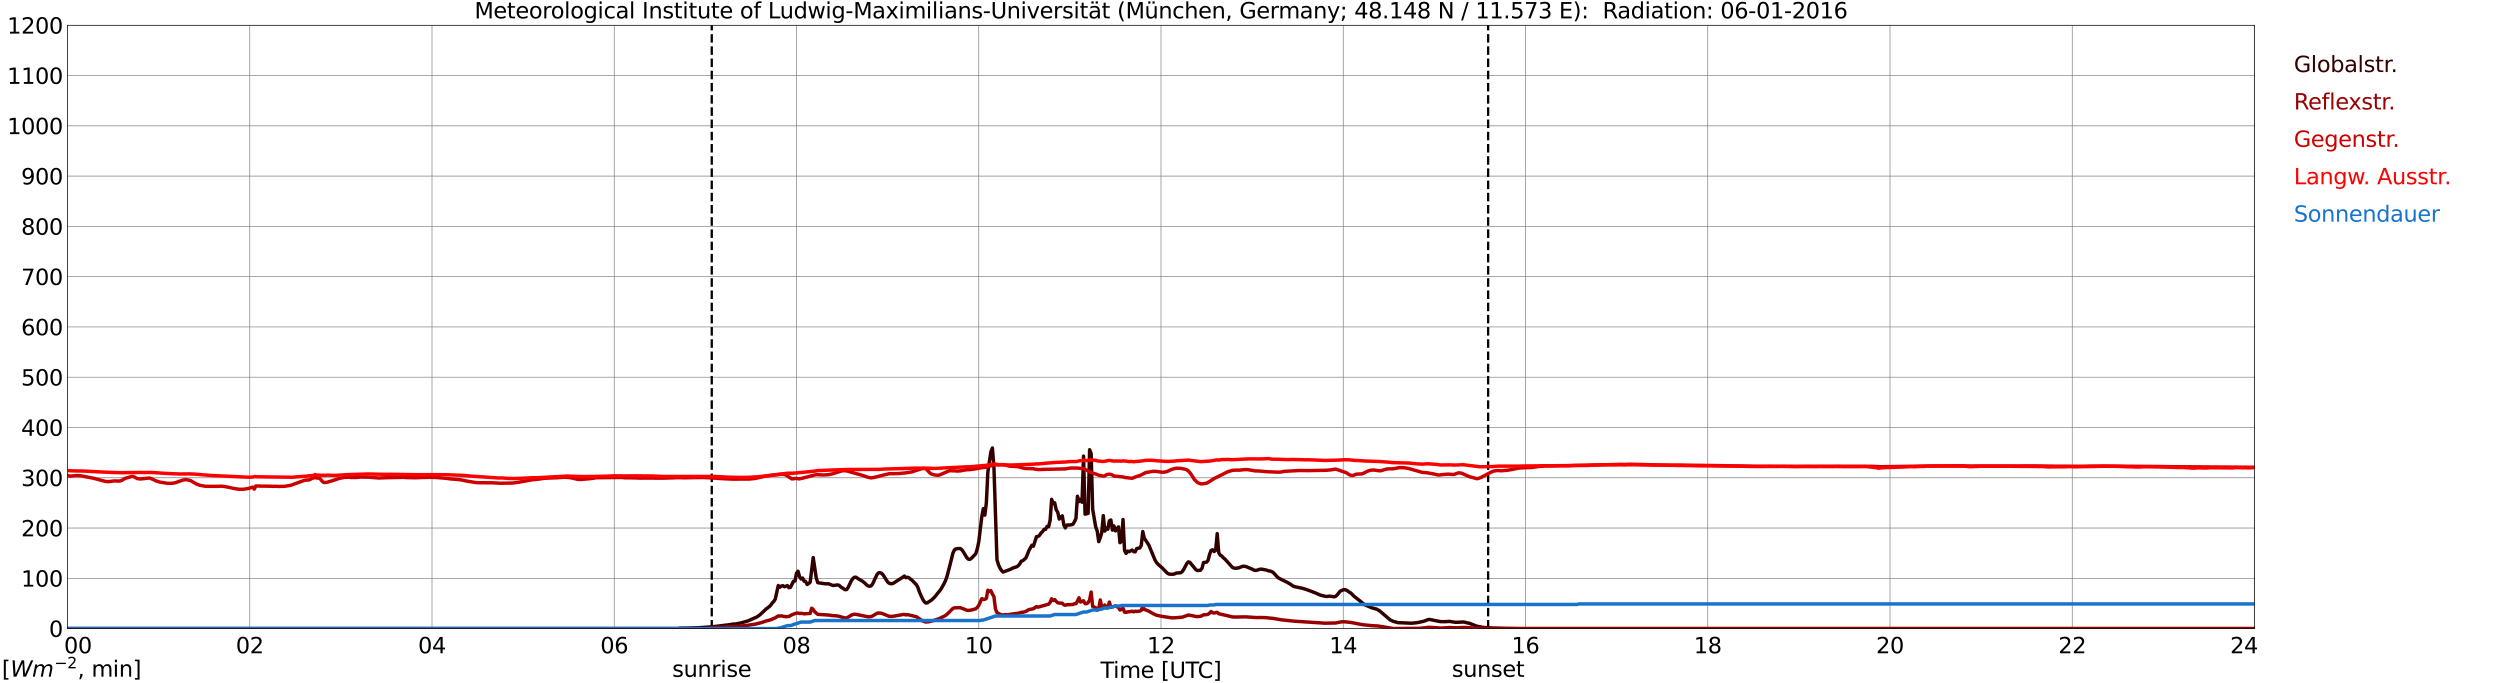 <?xml version="1.0" encoding="utf-8" standalone="no"?>
<!DOCTYPE svg PUBLIC "-//W3C//DTD SVG 1.1//EN"
  "http://www.w3.org/Graphics/SVG/1.1/DTD/svg11.dtd">
<svg xmlns:xlink="http://www.w3.org/1999/xlink" width="1085.4pt" height="296.64pt" viewBox="0 0 1085.4 296.64" xmlns="http://www.w3.org/2000/svg" version="1.1">
 <defs>
  <style type="text/css">*{stroke-linejoin: round; stroke-linecap: butt}</style>
 </defs>
 <g id="figure_1">
  <g id="patch_1">
   <path d="M 0 296.64 
L 1085.4 296.64 
L 1085.4 0 
L 0 0 
z
" style="fill: #ffffff"/>
  </g>
  <g id="axes_1">
   <g id="patch_2">
    <path d="M 29.306 272.909 
L 978.814 272.909 
L 978.814 10.976 
L 29.306 10.976 
z
" style="fill: #ffffff"/>
   </g>
   <g id="patch_3">
    <path d="M 978.814 272.909 
L 978.814 272.909 
L 978.814 10.976 
L 978.814 10.976 
z
" clip-path="url(#p1f48945a54)" style="fill: #d3d3d3; opacity: 0.25; stroke: #d3d3d3; stroke-linejoin: miter"/>
   </g>
   <g id="matplotlib.axis_1">
    <g id="xtick_1">
     <g id="line2d_1">
      <path d="M 29.306 272.909 
L 29.306 10.976 
" clip-path="url(#p1f48945a54)" style="fill: none; stroke: #808080; stroke-width: 0.3; stroke-linecap: square"/>
     </g>
     <g id="line2d_2"/>
     <g id="text_1">
      <!--    00 -->
      <g transform="translate(18.733 283.627) scale(0.095 -0.095)">
       <defs>
        <path id="DejaVuSans-20" transform="scale(0.016)"/>
        <path id="DejaVuSans-30" d="M 2034 4250 
Q 1547 4250 1301 3770 
Q 1056 3291 1056 2328 
Q 1056 1369 1301 889 
Q 1547 409 2034 409 
Q 2525 409 2770 889 
Q 3016 1369 3016 2328 
Q 3016 3291 2770 3770 
Q 2525 4250 2034 4250 
z
M 2034 4750 
Q 2819 4750 3233 4129 
Q 3647 3509 3647 2328 
Q 3647 1150 3233 529 
Q 2819 -91 2034 -91 
Q 1250 -91 836 529 
Q 422 1150 422 2328 
Q 422 3509 836 4129 
Q 1250 4750 2034 4750 
z
" transform="scale(0.016)"/>
       </defs>
       <use xlink:href="#DejaVuSans-20"/>
       <use xlink:href="#DejaVuSans-20" transform="translate(31.787 0)"/>
       <use xlink:href="#DejaVuSans-20" transform="translate(63.574 0)"/>
       <use xlink:href="#DejaVuSans-30" transform="translate(95.361 0)"/>
       <use xlink:href="#DejaVuSans-30" transform="translate(158.984 0)"/>
      </g>
     </g>
    </g>
    <g id="xtick_2">
     <g id="line2d_3">
      <path d="M 108.431 272.909 
L 108.431 10.976 
" clip-path="url(#p1f48945a54)" style="fill: none; stroke: #808080; stroke-width: 0.3; stroke-linecap: square"/>
     </g>
     <g id="line2d_4"/>
     <g id="text_2">
      <!-- 02 -->
      <g transform="translate(102.387 283.627) scale(0.095 -0.095)">
       <defs>
        <path id="DejaVuSans-32" d="M 1228 531 
L 3431 531 
L 3431 0 
L 469 0 
L 469 531 
Q 828 903 1448 1529 
Q 2069 2156 2228 2338 
Q 2531 2678 2651 2914 
Q 2772 3150 2772 3378 
Q 2772 3750 2511 3984 
Q 2250 4219 1831 4219 
Q 1534 4219 1204 4116 
Q 875 4013 500 3803 
L 500 4441 
Q 881 4594 1212 4672 
Q 1544 4750 1819 4750 
Q 2544 4750 2975 4387 
Q 3406 4025 3406 3419 
Q 3406 3131 3298 2873 
Q 3191 2616 2906 2266 
Q 2828 2175 2409 1742 
Q 1991 1309 1228 531 
z
" transform="scale(0.016)"/>
       </defs>
       <use xlink:href="#DejaVuSans-30"/>
       <use xlink:href="#DejaVuSans-32" transform="translate(63.623 0)"/>
      </g>
     </g>
    </g>
    <g id="xtick_3">
     <g id="line2d_5">
      <path d="M 187.557 272.909 
L 187.557 10.976 
" clip-path="url(#p1f48945a54)" style="fill: none; stroke: #808080; stroke-width: 0.3; stroke-linecap: square"/>
     </g>
     <g id="line2d_6"/>
     <g id="text_3">
      <!-- 04 -->
      <g transform="translate(181.513 283.627) scale(0.095 -0.095)">
       <defs>
        <path id="DejaVuSans-34" d="M 2419 4116 
L 825 1625 
L 2419 1625 
L 2419 4116 
z
M 2253 4666 
L 3047 4666 
L 3047 1625 
L 3713 1625 
L 3713 1100 
L 3047 1100 
L 3047 0 
L 2419 0 
L 2419 1100 
L 313 1100 
L 313 1709 
L 2253 4666 
z
" transform="scale(0.016)"/>
       </defs>
       <use xlink:href="#DejaVuSans-30"/>
       <use xlink:href="#DejaVuSans-34" transform="translate(63.623 0)"/>
      </g>
     </g>
    </g>
    <g id="xtick_4">
     <g id="line2d_7">
      <path d="M 266.683 272.909 
L 266.683 10.976 
" clip-path="url(#p1f48945a54)" style="fill: none; stroke: #808080; stroke-width: 0.3; stroke-linecap: square"/>
     </g>
     <g id="line2d_8"/>
     <g id="text_4">
      <!-- 06 -->
      <g transform="translate(260.638 283.627) scale(0.095 -0.095)">
       <defs>
        <path id="DejaVuSans-36" d="M 2113 2584 
Q 1688 2584 1439 2293 
Q 1191 2003 1191 1497 
Q 1191 994 1439 701 
Q 1688 409 2113 409 
Q 2538 409 2786 701 
Q 3034 994 3034 1497 
Q 3034 2003 2786 2293 
Q 2538 2584 2113 2584 
z
M 3366 4563 
L 3366 3988 
Q 3128 4100 2886 4159 
Q 2644 4219 2406 4219 
Q 1781 4219 1451 3797 
Q 1122 3375 1075 2522 
Q 1259 2794 1537 2939 
Q 1816 3084 2150 3084 
Q 2853 3084 3261 2657 
Q 3669 2231 3669 1497 
Q 3669 778 3244 343 
Q 2819 -91 2113 -91 
Q 1303 -91 875 529 
Q 447 1150 447 2328 
Q 447 3434 972 4092 
Q 1497 4750 2381 4750 
Q 2619 4750 2861 4703 
Q 3103 4656 3366 4563 
z
" transform="scale(0.016)"/>
       </defs>
       <use xlink:href="#DejaVuSans-30"/>
       <use xlink:href="#DejaVuSans-36" transform="translate(63.623 0)"/>
      </g>
     </g>
    </g>
    <g id="xtick_5">
     <g id="line2d_9">
      <path d="M 345.808 272.909 
L 345.808 10.976 
" clip-path="url(#p1f48945a54)" style="fill: none; stroke: #808080; stroke-width: 0.3; stroke-linecap: square"/>
     </g>
     <g id="line2d_10"/>
     <g id="text_5">
      <!-- 08 -->
      <g transform="translate(339.764 283.627) scale(0.095 -0.095)">
       <defs>
        <path id="DejaVuSans-38" d="M 2034 2216 
Q 1584 2216 1326 1975 
Q 1069 1734 1069 1313 
Q 1069 891 1326 650 
Q 1584 409 2034 409 
Q 2484 409 2743 651 
Q 3003 894 3003 1313 
Q 3003 1734 2745 1975 
Q 2488 2216 2034 2216 
z
M 1403 2484 
Q 997 2584 770 2862 
Q 544 3141 544 3541 
Q 544 4100 942 4425 
Q 1341 4750 2034 4750 
Q 2731 4750 3128 4425 
Q 3525 4100 3525 3541 
Q 3525 3141 3298 2862 
Q 3072 2584 2669 2484 
Q 3125 2378 3379 2068 
Q 3634 1759 3634 1313 
Q 3634 634 3220 271 
Q 2806 -91 2034 -91 
Q 1263 -91 848 271 
Q 434 634 434 1313 
Q 434 1759 690 2068 
Q 947 2378 1403 2484 
z
M 1172 3481 
Q 1172 3119 1398 2916 
Q 1625 2713 2034 2713 
Q 2441 2713 2670 2916 
Q 2900 3119 2900 3481 
Q 2900 3844 2670 4047 
Q 2441 4250 2034 4250 
Q 1625 4250 1398 4047 
Q 1172 3844 1172 3481 
z
" transform="scale(0.016)"/>
       </defs>
       <use xlink:href="#DejaVuSans-30"/>
       <use xlink:href="#DejaVuSans-38" transform="translate(63.623 0)"/>
      </g>
     </g>
    </g>
    <g id="xtick_6">
     <g id="line2d_11">
      <path d="M 424.934 272.909 
L 424.934 10.976 
" clip-path="url(#p1f48945a54)" style="fill: none; stroke: #808080; stroke-width: 0.3; stroke-linecap: square"/>
     </g>
     <g id="line2d_12"/>
     <g id="text_6">
      <!-- 10 -->
      <g transform="translate(418.89 283.627) scale(0.095 -0.095)">
       <defs>
        <path id="DejaVuSans-31" d="M 794 531 
L 1825 531 
L 1825 4091 
L 703 3866 
L 703 4441 
L 1819 4666 
L 2450 4666 
L 2450 531 
L 3481 531 
L 3481 0 
L 794 0 
L 794 531 
z
" transform="scale(0.016)"/>
       </defs>
       <use xlink:href="#DejaVuSans-31"/>
       <use xlink:href="#DejaVuSans-30" transform="translate(63.623 0)"/>
      </g>
     </g>
    </g>
    <g id="xtick_7">
     <g id="line2d_13">
      <path d="M 504.06 272.909 
L 504.06 10.976 
" clip-path="url(#p1f48945a54)" style="fill: none; stroke: #808080; stroke-width: 0.3; stroke-linecap: square"/>
     </g>
     <g id="line2d_14"/>
     <g id="text_7">
      <!-- 12 -->
      <g transform="translate(498.015 283.627) scale(0.095 -0.095)">
       <use xlink:href="#DejaVuSans-31"/>
       <use xlink:href="#DejaVuSans-32" transform="translate(63.623 0)"/>
      </g>
     </g>
    </g>
    <g id="xtick_8">
     <g id="line2d_15">
      <path d="M 583.185 272.909 
L 583.185 10.976 
" clip-path="url(#p1f48945a54)" style="fill: none; stroke: #808080; stroke-width: 0.3; stroke-linecap: square"/>
     </g>
     <g id="line2d_16"/>
     <g id="text_8">
      <!-- 14 -->
      <g transform="translate(577.141 283.627) scale(0.095 -0.095)">
       <use xlink:href="#DejaVuSans-31"/>
       <use xlink:href="#DejaVuSans-34" transform="translate(63.623 0)"/>
      </g>
     </g>
    </g>
    <g id="xtick_9">
     <g id="line2d_17">
      <path d="M 662.311 272.909 
L 662.311 10.976 
" clip-path="url(#p1f48945a54)" style="fill: none; stroke: #808080; stroke-width: 0.3; stroke-linecap: square"/>
     </g>
     <g id="line2d_18"/>
     <g id="text_9">
      <!-- 16 -->
      <g transform="translate(656.267 283.627) scale(0.095 -0.095)">
       <use xlink:href="#DejaVuSans-31"/>
       <use xlink:href="#DejaVuSans-36" transform="translate(63.623 0)"/>
      </g>
     </g>
    </g>
    <g id="xtick_10">
     <g id="line2d_19">
      <path d="M 741.437 272.909 
L 741.437 10.976 
" clip-path="url(#p1f48945a54)" style="fill: none; stroke: #808080; stroke-width: 0.3; stroke-linecap: square"/>
     </g>
     <g id="line2d_20"/>
     <g id="text_10">
      <!-- 18 -->
      <g transform="translate(735.392 283.627) scale(0.095 -0.095)">
       <use xlink:href="#DejaVuSans-31"/>
       <use xlink:href="#DejaVuSans-38" transform="translate(63.623 0)"/>
      </g>
     </g>
    </g>
    <g id="xtick_11">
     <g id="line2d_21">
      <path d="M 820.562 272.909 
L 820.562 10.976 
" clip-path="url(#p1f48945a54)" style="fill: none; stroke: #808080; stroke-width: 0.3; stroke-linecap: square"/>
     </g>
     <g id="line2d_22"/>
     <g id="text_11">
      <!-- 20 -->
      <g transform="translate(814.518 283.627) scale(0.095 -0.095)">
       <use xlink:href="#DejaVuSans-32"/>
       <use xlink:href="#DejaVuSans-30" transform="translate(63.623 0)"/>
      </g>
     </g>
    </g>
    <g id="xtick_12">
     <g id="line2d_23">
      <path d="M 899.688 272.909 
L 899.688 10.976 
" clip-path="url(#p1f48945a54)" style="fill: none; stroke: #808080; stroke-width: 0.3; stroke-linecap: square"/>
     </g>
     <g id="line2d_24"/>
     <g id="text_12">
      <!-- 22 -->
      <g transform="translate(893.644 283.627) scale(0.095 -0.095)">
       <use xlink:href="#DejaVuSans-32"/>
       <use xlink:href="#DejaVuSans-32" transform="translate(63.623 0)"/>
      </g>
     </g>
    </g>
    <g id="xtick_13">
     <g id="line2d_25">
      <path d="M 978.814 272.909 
L 978.814 10.976 
" clip-path="url(#p1f48945a54)" style="fill: none; stroke: #808080; stroke-width: 0.3; stroke-linecap: square"/>
     </g>
     <g id="line2d_26"/>
     <g id="text_13">
      <!-- 24    -->
      <g transform="translate(968.241 283.627) scale(0.095 -0.095)">
       <use xlink:href="#DejaVuSans-32"/>
       <use xlink:href="#DejaVuSans-34" transform="translate(63.623 0)"/>
       <use xlink:href="#DejaVuSans-20" transform="translate(127.246 0)"/>
       <use xlink:href="#DejaVuSans-20" transform="translate(159.033 0)"/>
       <use xlink:href="#DejaVuSans-20" transform="translate(190.82 0)"/>
      </g>
     </g>
    </g>
    <g id="text_14">
     <!-- Time [UTC] -->
     <g transform="translate(477.806 294.322) scale(0.095 -0.095)">
      <defs>
       <path id="DejaVuSans-54" d="M -19 4666 
L 3928 4666 
L 3928 4134 
L 2272 4134 
L 2272 0 
L 1638 0 
L 1638 4134 
L -19 4134 
L -19 4666 
z
" transform="scale(0.016)"/>
       <path id="DejaVuSans-69" d="M 603 3500 
L 1178 3500 
L 1178 0 
L 603 0 
L 603 3500 
z
M 603 4863 
L 1178 4863 
L 1178 4134 
L 603 4134 
L 603 4863 
z
" transform="scale(0.016)"/>
       <path id="DejaVuSans-6d" d="M 3328 2828 
Q 3544 3216 3844 3400 
Q 4144 3584 4550 3584 
Q 5097 3584 5394 3201 
Q 5691 2819 5691 2113 
L 5691 0 
L 5113 0 
L 5113 2094 
Q 5113 2597 4934 2840 
Q 4756 3084 4391 3084 
Q 3944 3084 3684 2787 
Q 3425 2491 3425 1978 
L 3425 0 
L 2847 0 
L 2847 2094 
Q 2847 2600 2669 2842 
Q 2491 3084 2119 3084 
Q 1678 3084 1418 2786 
Q 1159 2488 1159 1978 
L 1159 0 
L 581 0 
L 581 3500 
L 1159 3500 
L 1159 2956 
Q 1356 3278 1631 3431 
Q 1906 3584 2284 3584 
Q 2666 3584 2933 3390 
Q 3200 3197 3328 2828 
z
" transform="scale(0.016)"/>
       <path id="DejaVuSans-65" d="M 3597 1894 
L 3597 1613 
L 953 1613 
Q 991 1019 1311 708 
Q 1631 397 2203 397 
Q 2534 397 2845 478 
Q 3156 559 3463 722 
L 3463 178 
Q 3153 47 2828 -22 
Q 2503 -91 2169 -91 
Q 1331 -91 842 396 
Q 353 884 353 1716 
Q 353 2575 817 3079 
Q 1281 3584 2069 3584 
Q 2775 3584 3186 3129 
Q 3597 2675 3597 1894 
z
M 3022 2063 
Q 3016 2534 2758 2815 
Q 2500 3097 2075 3097 
Q 1594 3097 1305 2825 
Q 1016 2553 972 2059 
L 3022 2063 
z
" transform="scale(0.016)"/>
       <path id="DejaVuSans-5b" d="M 550 4863 
L 1875 4863 
L 1875 4416 
L 1125 4416 
L 1125 -397 
L 1875 -397 
L 1875 -844 
L 550 -844 
L 550 4863 
z
" transform="scale(0.016)"/>
       <path id="DejaVuSans-55" d="M 556 4666 
L 1191 4666 
L 1191 1831 
Q 1191 1081 1462 751 
Q 1734 422 2344 422 
Q 2950 422 3222 751 
Q 3494 1081 3494 1831 
L 3494 4666 
L 4128 4666 
L 4128 1753 
Q 4128 841 3676 375 
Q 3225 -91 2344 -91 
Q 1459 -91 1007 375 
Q 556 841 556 1753 
L 556 4666 
z
" transform="scale(0.016)"/>
       <path id="DejaVuSans-43" d="M 4122 4306 
L 4122 3641 
Q 3803 3938 3442 4084 
Q 3081 4231 2675 4231 
Q 1875 4231 1450 3742 
Q 1025 3253 1025 2328 
Q 1025 1406 1450 917 
Q 1875 428 2675 428 
Q 3081 428 3442 575 
Q 3803 722 4122 1019 
L 4122 359 
Q 3791 134 3420 21 
Q 3050 -91 2638 -91 
Q 1578 -91 968 557 
Q 359 1206 359 2328 
Q 359 3453 968 4101 
Q 1578 4750 2638 4750 
Q 3056 4750 3426 4639 
Q 3797 4528 4122 4306 
z
" transform="scale(0.016)"/>
       <path id="DejaVuSans-5d" d="M 1947 4863 
L 1947 -844 
L 622 -844 
L 622 -397 
L 1369 -397 
L 1369 4416 
L 622 4416 
L 622 4863 
L 1947 4863 
z
" transform="scale(0.016)"/>
      </defs>
      <use xlink:href="#DejaVuSans-54"/>
      <use xlink:href="#DejaVuSans-69" transform="translate(57.959 0)"/>
      <use xlink:href="#DejaVuSans-6d" transform="translate(85.742 0)"/>
      <use xlink:href="#DejaVuSans-65" transform="translate(183.154 0)"/>
      <use xlink:href="#DejaVuSans-20" transform="translate(244.678 0)"/>
      <use xlink:href="#DejaVuSans-5b" transform="translate(276.465 0)"/>
      <use xlink:href="#DejaVuSans-55" transform="translate(315.479 0)"/>
      <use xlink:href="#DejaVuSans-54" transform="translate(388.672 0)"/>
      <use xlink:href="#DejaVuSans-43" transform="translate(443.881 0)"/>
      <use xlink:href="#DejaVuSans-5d" transform="translate(513.705 0)"/>
     </g>
    </g>
   </g>
   <g id="matplotlib.axis_2">
    <g id="ytick_1">
     <g id="line2d_27">
      <path d="M 29.306 272.909 
L 978.814 272.909 
" clip-path="url(#p1f48945a54)" style="fill: none; stroke: #808080; stroke-width: 0.3; stroke-linecap: square"/>
     </g>
     <g id="line2d_28"/>
     <g id="text_15">
      <!-- 0 -->
      <g transform="translate(21.261 276.518) scale(0.095 -0.095)">
       <use xlink:href="#DejaVuSans-30"/>
      </g>
     </g>
    </g>
    <g id="ytick_2">
     <g id="line2d_29">
      <path d="M 29.306 251.081 
L 978.814 251.081 
" clip-path="url(#p1f48945a54)" style="fill: none; stroke: #808080; stroke-width: 0.3; stroke-linecap: square"/>
     </g>
     <g id="line2d_30"/>
     <g id="text_16">
      <!-- 100 -->
      <g transform="translate(9.173 254.69) scale(0.095 -0.095)">
       <use xlink:href="#DejaVuSans-31"/>
       <use xlink:href="#DejaVuSans-30" transform="translate(63.623 0)"/>
       <use xlink:href="#DejaVuSans-30" transform="translate(127.246 0)"/>
      </g>
     </g>
    </g>
    <g id="ytick_3">
     <g id="line2d_31">
      <path d="M 29.306 229.253 
L 978.814 229.253 
" clip-path="url(#p1f48945a54)" style="fill: none; stroke: #808080; stroke-width: 0.3; stroke-linecap: square"/>
     </g>
     <g id="line2d_32"/>
     <g id="text_17">
      <!-- 200 -->
      <g transform="translate(9.173 232.863) scale(0.095 -0.095)">
       <use xlink:href="#DejaVuSans-32"/>
       <use xlink:href="#DejaVuSans-30" transform="translate(63.623 0)"/>
       <use xlink:href="#DejaVuSans-30" transform="translate(127.246 0)"/>
      </g>
     </g>
    </g>
    <g id="ytick_4">
     <g id="line2d_33">
      <path d="M 29.306 207.426 
L 978.814 207.426 
" clip-path="url(#p1f48945a54)" style="fill: none; stroke: #808080; stroke-width: 0.3; stroke-linecap: square"/>
     </g>
     <g id="line2d_34"/>
     <g id="text_18">
      <!-- 300 -->
      <g transform="translate(9.173 211.035) scale(0.095 -0.095)">
       <defs>
        <path id="DejaVuSans-33" d="M 2597 2516 
Q 3050 2419 3304 2112 
Q 3559 1806 3559 1356 
Q 3559 666 3084 287 
Q 2609 -91 1734 -91 
Q 1441 -91 1130 -33 
Q 819 25 488 141 
L 488 750 
Q 750 597 1062 519 
Q 1375 441 1716 441 
Q 2309 441 2620 675 
Q 2931 909 2931 1356 
Q 2931 1769 2642 2001 
Q 2353 2234 1838 2234 
L 1294 2234 
L 1294 2753 
L 1863 2753 
Q 2328 2753 2575 2939 
Q 2822 3125 2822 3475 
Q 2822 3834 2567 4026 
Q 2313 4219 1838 4219 
Q 1578 4219 1281 4162 
Q 984 4106 628 3988 
L 628 4550 
Q 988 4650 1302 4700 
Q 1616 4750 1894 4750 
Q 2613 4750 3031 4423 
Q 3450 4097 3450 3541 
Q 3450 3153 3228 2886 
Q 3006 2619 2597 2516 
z
" transform="scale(0.016)"/>
       </defs>
       <use xlink:href="#DejaVuSans-33"/>
       <use xlink:href="#DejaVuSans-30" transform="translate(63.623 0)"/>
       <use xlink:href="#DejaVuSans-30" transform="translate(127.246 0)"/>
      </g>
     </g>
    </g>
    <g id="ytick_5">
     <g id="line2d_35">
      <path d="M 29.306 185.598 
L 978.814 185.598 
" clip-path="url(#p1f48945a54)" style="fill: none; stroke: #808080; stroke-width: 0.3; stroke-linecap: square"/>
     </g>
     <g id="line2d_36"/>
     <g id="text_19">
      <!-- 400 -->
      <g transform="translate(9.173 189.207) scale(0.095 -0.095)">
       <use xlink:href="#DejaVuSans-34"/>
       <use xlink:href="#DejaVuSans-30" transform="translate(63.623 0)"/>
       <use xlink:href="#DejaVuSans-30" transform="translate(127.246 0)"/>
      </g>
     </g>
    </g>
    <g id="ytick_6">
     <g id="line2d_37">
      <path d="M 29.306 163.77 
L 978.814 163.77 
" clip-path="url(#p1f48945a54)" style="fill: none; stroke: #808080; stroke-width: 0.3; stroke-linecap: square"/>
     </g>
     <g id="line2d_38"/>
     <g id="text_20">
      <!-- 500 -->
      <g transform="translate(9.173 167.379) scale(0.095 -0.095)">
       <defs>
        <path id="DejaVuSans-35" d="M 691 4666 
L 3169 4666 
L 3169 4134 
L 1269 4134 
L 1269 2991 
Q 1406 3038 1543 3061 
Q 1681 3084 1819 3084 
Q 2600 3084 3056 2656 
Q 3513 2228 3513 1497 
Q 3513 744 3044 326 
Q 2575 -91 1722 -91 
Q 1428 -91 1123 -41 
Q 819 9 494 109 
L 494 744 
Q 775 591 1075 516 
Q 1375 441 1709 441 
Q 2250 441 2565 725 
Q 2881 1009 2881 1497 
Q 2881 1984 2565 2268 
Q 2250 2553 1709 2553 
Q 1456 2553 1204 2497 
Q 953 2441 691 2322 
L 691 4666 
z
" transform="scale(0.016)"/>
       </defs>
       <use xlink:href="#DejaVuSans-35"/>
       <use xlink:href="#DejaVuSans-30" transform="translate(63.623 0)"/>
       <use xlink:href="#DejaVuSans-30" transform="translate(127.246 0)"/>
      </g>
     </g>
    </g>
    <g id="ytick_7">
     <g id="line2d_39">
      <path d="M 29.306 141.942 
L 978.814 141.942 
" clip-path="url(#p1f48945a54)" style="fill: none; stroke: #808080; stroke-width: 0.3; stroke-linecap: square"/>
     </g>
     <g id="line2d_40"/>
     <g id="text_21">
      <!-- 600 -->
      <g transform="translate(9.173 145.551) scale(0.095 -0.095)">
       <use xlink:href="#DejaVuSans-36"/>
       <use xlink:href="#DejaVuSans-30" transform="translate(63.623 0)"/>
       <use xlink:href="#DejaVuSans-30" transform="translate(127.246 0)"/>
      </g>
     </g>
    </g>
    <g id="ytick_8">
     <g id="line2d_41">
      <path d="M 29.306 120.114 
L 978.814 120.114 
" clip-path="url(#p1f48945a54)" style="fill: none; stroke: #808080; stroke-width: 0.3; stroke-linecap: square"/>
     </g>
     <g id="line2d_42"/>
     <g id="text_22">
      <!-- 700 -->
      <g transform="translate(9.173 123.724) scale(0.095 -0.095)">
       <defs>
        <path id="DejaVuSans-37" d="M 525 4666 
L 3525 4666 
L 3525 4397 
L 1831 0 
L 1172 0 
L 2766 4134 
L 525 4134 
L 525 4666 
z
" transform="scale(0.016)"/>
       </defs>
       <use xlink:href="#DejaVuSans-37"/>
       <use xlink:href="#DejaVuSans-30" transform="translate(63.623 0)"/>
       <use xlink:href="#DejaVuSans-30" transform="translate(127.246 0)"/>
      </g>
     </g>
    </g>
    <g id="ytick_9">
     <g id="line2d_43">
      <path d="M 29.306 98.287 
L 978.814 98.287 
" clip-path="url(#p1f48945a54)" style="fill: none; stroke: #808080; stroke-width: 0.3; stroke-linecap: square"/>
     </g>
     <g id="line2d_44"/>
     <g id="text_23">
      <!-- 800 -->
      <g transform="translate(9.173 101.896) scale(0.095 -0.095)">
       <use xlink:href="#DejaVuSans-38"/>
       <use xlink:href="#DejaVuSans-30" transform="translate(63.623 0)"/>
       <use xlink:href="#DejaVuSans-30" transform="translate(127.246 0)"/>
      </g>
     </g>
    </g>
    <g id="ytick_10">
     <g id="line2d_45">
      <path d="M 29.306 76.459 
L 978.814 76.459 
" clip-path="url(#p1f48945a54)" style="fill: none; stroke: #808080; stroke-width: 0.3; stroke-linecap: square"/>
     </g>
     <g id="line2d_46"/>
     <g id="text_24">
      <!-- 900 -->
      <g transform="translate(9.173 80.068) scale(0.095 -0.095)">
       <defs>
        <path id="DejaVuSans-39" d="M 703 97 
L 703 672 
Q 941 559 1184 500 
Q 1428 441 1663 441 
Q 2288 441 2617 861 
Q 2947 1281 2994 2138 
Q 2813 1869 2534 1725 
Q 2256 1581 1919 1581 
Q 1219 1581 811 2004 
Q 403 2428 403 3163 
Q 403 3881 828 4315 
Q 1253 4750 1959 4750 
Q 2769 4750 3195 4129 
Q 3622 3509 3622 2328 
Q 3622 1225 3098 567 
Q 2575 -91 1691 -91 
Q 1453 -91 1209 -44 
Q 966 3 703 97 
z
M 1959 2075 
Q 2384 2075 2632 2365 
Q 2881 2656 2881 3163 
Q 2881 3666 2632 3958 
Q 2384 4250 1959 4250 
Q 1534 4250 1286 3958 
Q 1038 3666 1038 3163 
Q 1038 2656 1286 2365 
Q 1534 2075 1959 2075 
z
" transform="scale(0.016)"/>
       </defs>
       <use xlink:href="#DejaVuSans-39"/>
       <use xlink:href="#DejaVuSans-30" transform="translate(63.623 0)"/>
       <use xlink:href="#DejaVuSans-30" transform="translate(127.246 0)"/>
      </g>
     </g>
    </g>
    <g id="ytick_11">
     <g id="line2d_47">
      <path d="M 29.306 54.631 
L 978.814 54.631 
" clip-path="url(#p1f48945a54)" style="fill: none; stroke: #808080; stroke-width: 0.3; stroke-linecap: square"/>
     </g>
     <g id="line2d_48"/>
     <g id="text_25">
      <!-- 1000 -->
      <g transform="translate(3.128 58.24) scale(0.095 -0.095)">
       <use xlink:href="#DejaVuSans-31"/>
       <use xlink:href="#DejaVuSans-30" transform="translate(63.623 0)"/>
       <use xlink:href="#DejaVuSans-30" transform="translate(127.246 0)"/>
       <use xlink:href="#DejaVuSans-30" transform="translate(190.869 0)"/>
      </g>
     </g>
    </g>
    <g id="ytick_12">
     <g id="line2d_49">
      <path d="M 29.306 32.803 
L 978.814 32.803 
" clip-path="url(#p1f48945a54)" style="fill: none; stroke: #808080; stroke-width: 0.3; stroke-linecap: square"/>
     </g>
     <g id="line2d_50"/>
     <g id="text_26">
      <!-- 1100 -->
      <g transform="translate(3.128 36.413) scale(0.095 -0.095)">
       <use xlink:href="#DejaVuSans-31"/>
       <use xlink:href="#DejaVuSans-31" transform="translate(63.623 0)"/>
       <use xlink:href="#DejaVuSans-30" transform="translate(127.246 0)"/>
       <use xlink:href="#DejaVuSans-30" transform="translate(190.869 0)"/>
      </g>
     </g>
    </g>
    <g id="ytick_13">
     <g id="line2d_51">
      <path d="M 29.306 10.976 
L 978.814 10.976 
" clip-path="url(#p1f48945a54)" style="fill: none; stroke: #808080; stroke-width: 0.3; stroke-linecap: square"/>
     </g>
     <g id="line2d_52"/>
     <g id="text_27">
      <!-- 1200 -->
      <g transform="translate(3.128 14.585) scale(0.095 -0.095)">
       <use xlink:href="#DejaVuSans-31"/>
       <use xlink:href="#DejaVuSans-32" transform="translate(63.623 0)"/>
       <use xlink:href="#DejaVuSans-30" transform="translate(127.246 0)"/>
       <use xlink:href="#DejaVuSans-30" transform="translate(190.869 0)"/>
      </g>
     </g>
    </g>
   </g>
   <g id="line2d_53">
    <path d="M 309.015 272.909 
L 309.015 10.976 
" clip-path="url(#p1f48945a54)" style="fill: none; stroke-dasharray: 3.7,1.6; stroke-dashoffset: 0; stroke: #000000"/>
   </g>
   <g id="line2d_54">
    <path d="M 646.09 272.909 
L 646.09 10.976 
" clip-path="url(#p1f48945a54)" style="fill: none; stroke-dasharray: 3.7,1.6; stroke-dashoffset: 0; stroke: #000000"/>
   </g>
   <g id="line2d_55">
    <path d="M 29.306 272.909 
L 294.377 272.909 
L 295.036 272.745 
L 298.992 272.688 
L 300.311 272.629 
L 302.949 272.553 
L 308.883 272.145 
L 311.521 271.855 
L 316.796 271.215 
L 318.114 270.964 
L 319.433 270.905 
L 320.752 270.634 
L 321.411 270.519 
L 322.73 270.15 
L 324.708 269.589 
L 328.665 267.827 
L 329.983 266.878 
L 331.302 265.658 
L 332.621 264.398 
L 333.94 263.429 
L 334.599 262.772 
L 335.258 261.803 
L 335.918 261.144 
L 336.577 260.118 
L 337.896 254.211 
L 338.555 254.966 
L 339.215 254.462 
L 339.874 254.268 
L 340.533 254.733 
L 341.193 254.541 
L 341.852 254.231 
L 342.512 255.161 
L 343.171 255.023 
L 344.49 252.351 
L 345.149 252.236 
L 345.808 248.885 
L 346.468 248.012 
L 347.127 250.337 
L 347.787 251.363 
L 348.446 250.976 
L 349.105 252.332 
L 349.765 252.41 
L 350.424 253.746 
L 351.083 253.358 
L 351.743 252.757 
L 353.062 242.086 
L 354.38 250.917 
L 355.04 252.971 
L 358.337 253.476 
L 359.655 253.436 
L 361.634 254.211 
L 363.612 253.958 
L 364.271 254.093 
L 364.93 254.733 
L 366.909 256.032 
L 367.568 255.973 
L 368.227 255.023 
L 369.546 252.292 
L 370.206 251.267 
L 370.865 250.666 
L 371.524 250.57 
L 373.502 251.808 
L 374.162 252.138 
L 375.481 253.146 
L 376.14 253.842 
L 376.799 254.346 
L 377.459 254.541 
L 378.118 254.423 
L 378.777 253.687 
L 380.756 249.446 
L 381.415 248.711 
L 382.074 248.612 
L 382.734 248.885 
L 383.393 249.581 
L 385.371 252.661 
L 386.031 253.222 
L 386.69 253.436 
L 387.349 253.397 
L 388.009 253.126 
L 391.965 250.57 
L 392.624 250.105 
L 393.284 250.821 
L 393.943 250.627 
L 394.603 250.821 
L 395.262 251.422 
L 395.921 251.867 
L 397.899 253.901 
L 398.559 255.161 
L 399.218 257.136 
L 400.537 260.022 
L 401.196 261.107 
L 401.856 261.764 
L 402.515 261.764 
L 403.834 260.912 
L 404.493 260.467 
L 405.812 259.188 
L 408.45 255.896 
L 409.768 253.591 
L 410.428 252.236 
L 411.087 250.492 
L 412.406 245.456 
L 413.725 240.11 
L 414.384 238.735 
L 415.043 238.27 
L 416.362 238.135 
L 417.022 238.194 
L 417.681 238.775 
L 418.34 239.744 
L 419.659 241.97 
L 420.318 242.725 
L 420.978 242.861 
L 421.637 242.511 
L 423.615 240.44 
L 424.275 238.369 
L 424.934 235.289 
L 426.253 224.364 
L 426.912 220.839 
L 427.572 223.648 
L 428.231 218.322 
L 428.89 204.861 
L 430.209 196.125 
L 430.869 194.499 
L 431.528 202.925 
L 432.847 243.035 
L 433.506 245.205 
L 434.165 246.676 
L 434.825 247.682 
L 435.484 248.361 
L 438.781 247.141 
L 439.44 246.715 
L 441.419 246.056 
L 442.078 245.631 
L 442.737 244.816 
L 443.397 243.636 
L 444.056 243.441 
L 445.375 242.241 
L 446.034 240.789 
L 446.694 239.026 
L 448.012 236.721 
L 448.672 237.129 
L 449.991 233.003 
L 450.65 232.925 
L 451.309 232.42 
L 451.969 231.395 
L 452.628 230.814 
L 453.287 229.845 
L 453.947 229.808 
L 454.606 228.529 
L 455.266 228.684 
L 455.925 225.857 
L 456.584 216.792 
L 457.244 218.652 
L 457.903 218.302 
L 458.563 221.323 
L 459.222 222.388 
L 459.881 225.353 
L 461.2 223.958 
L 461.859 227.813 
L 462.519 229.207 
L 463.178 227.968 
L 463.838 227.909 
L 464.497 227.968 
L 465.816 227.618 
L 466.475 226.534 
L 467.134 225.099 
L 467.794 215.436 
L 468.453 217.778 
L 469.113 216.792 
L 469.772 218.051 
L 470.431 198.024 
L 471.091 223.222 
L 472.409 222.893 
L 473.069 195.254 
L 473.728 196.881 
L 474.388 221.112 
L 475.706 228.76 
L 476.366 230.524 
L 477.025 235.153 
L 477.685 233.468 
L 478.344 231.183 
L 479.003 223.879 
L 479.663 230.563 
L 480.322 229.168 
L 480.981 229.768 
L 481.641 226.128 
L 482.3 225.759 
L 482.96 230.155 
L 483.619 228.315 
L 484.278 230.484 
L 485.597 228.743 
L 486.256 235.599 
L 486.916 235.075 
L 487.575 225.564 
L 488.235 239.006 
L 488.894 240.265 
L 489.553 239.279 
L 490.213 239.51 
L 491.532 238.814 
L 492.191 239.51 
L 492.85 239.589 
L 493.51 238.174 
L 494.828 237.904 
L 495.488 236.799 
L 496.147 230.794 
L 496.807 233.641 
L 498.785 236.664 
L 501.422 243.075 
L 502.082 244.177 
L 502.741 244.934 
L 504.719 246.696 
L 506.697 248.75 
L 507.357 249.156 
L 508.016 249.311 
L 509.335 249.311 
L 509.994 249.136 
L 510.654 248.807 
L 512.632 248.652 
L 513.291 248.147 
L 513.95 247.18 
L 515.269 244.661 
L 515.929 243.946 
L 516.588 244.14 
L 519.226 247.355 
L 519.885 247.722 
L 521.204 247.567 
L 521.863 246.696 
L 522.522 244.255 
L 523.841 244.061 
L 524.501 243.23 
L 525.16 240.654 
L 525.819 238.969 
L 526.479 238.696 
L 527.138 239.451 
L 527.797 238.89 
L 528.457 231.685 
L 529.116 239.916 
L 529.776 241.06 
L 530.435 241.35 
L 531.094 242.145 
L 531.754 242.666 
L 535.051 246.327 
L 535.71 246.617 
L 536.369 246.715 
L 537.688 246.58 
L 539.666 245.805 
L 540.985 245.98 
L 543.623 247.102 
L 544.282 247.451 
L 544.941 247.645 
L 545.601 247.606 
L 546.919 247.161 
L 547.579 247.082 
L 549.557 247.431 
L 550.876 247.857 
L 551.535 247.955 
L 552.195 248.187 
L 552.854 248.632 
L 554.832 250.782 
L 556.151 251.518 
L 558.788 252.777 
L 560.107 253.552 
L 561.426 254.443 
L 562.085 254.713 
L 565.382 255.392 
L 567.36 256.012 
L 570.657 257.252 
L 573.295 258.374 
L 575.273 258.878 
L 575.932 258.956 
L 577.251 258.821 
L 579.229 259.111 
L 579.889 258.917 
L 580.548 258.278 
L 581.867 256.651 
L 583.185 256.071 
L 583.845 256.012 
L 584.504 256.206 
L 585.164 256.573 
L 585.823 257.136 
L 586.482 257.446 
L 587.801 258.821 
L 589.779 260.369 
L 592.417 262.519 
L 594.395 263.372 
L 595.714 263.933 
L 597.032 264.302 
L 597.692 264.457 
L 599.011 265.232 
L 603.626 269.183 
L 604.945 269.783 
L 606.264 270.15 
L 606.923 270.324 
L 612.858 270.578 
L 614.836 270.383 
L 616.154 270.169 
L 618.133 269.724 
L 620.111 268.969 
L 620.77 268.949 
L 624.067 269.628 
L 625.386 269.879 
L 627.364 269.899 
L 629.342 269.783 
L 630.661 269.995 
L 631.98 270.189 
L 635.276 270.054 
L 635.936 270.13 
L 637.255 270.499 
L 637.914 270.578 
L 639.233 271.119 
L 641.211 271.874 
L 643.848 272.398 
L 648.464 272.688 
L 651.102 272.745 
L 653.08 272.824 
L 655.058 272.843 
L 660.333 272.909 
L 978.154 272.909 
L 978.154 272.909 
" clip-path="url(#p1f48945a54)" style="fill: none; stroke: #330000; stroke-width: 1.5; stroke-linecap: square"/>
   </g>
   <g id="line2d_56">
    <path d="M 29.306 272.909 
L 307.564 272.909 
L 308.224 272.525 
L 314.158 272.293 
L 317.455 271.983 
L 320.752 271.885 
L 324.708 271.479 
L 326.027 271.246 
L 328.005 270.975 
L 330.643 270.279 
L 332.621 269.6 
L 334.599 269.095 
L 336.577 268.225 
L 337.896 267.393 
L 338.555 267.469 
L 339.215 267.393 
L 341.193 267.76 
L 342.512 267.644 
L 343.83 266.908 
L 345.149 266.404 
L 345.808 266.192 
L 346.468 266.153 
L 347.127 266.384 
L 347.787 266.269 
L 349.105 266.5 
L 351.743 266.328 
L 352.402 264.079 
L 353.062 264.603 
L 353.721 265.629 
L 355.04 266.734 
L 358.337 266.928 
L 360.315 267.083 
L 360.974 267.238 
L 363.612 267.413 
L 366.249 268.129 
L 366.909 268.303 
L 367.568 268.244 
L 368.227 267.934 
L 369.546 267.12 
L 370.206 266.83 
L 370.865 266.694 
L 371.524 266.694 
L 376.799 267.779 
L 377.459 267.799 
L 378.118 267.703 
L 378.777 267.45 
L 380.756 266.269 
L 381.415 266.133 
L 382.734 266.249 
L 386.031 267.585 
L 387.349 267.624 
L 391.306 266.948 
L 391.965 266.793 
L 392.624 266.773 
L 393.284 266.965 
L 393.943 266.849 
L 395.921 267.275 
L 397.899 267.779 
L 400.537 269.58 
L 401.856 270.045 
L 403.175 269.949 
L 405.153 269.445 
L 407.79 268.574 
L 410.428 267.275 
L 411.746 266.133 
L 413.725 264.138 
L 414.384 263.905 
L 416.362 263.828 
L 417.022 263.868 
L 418.34 264.352 
L 419.659 264.913 
L 420.318 265.029 
L 421.637 264.874 
L 423.615 264.333 
L 424.275 263.732 
L 424.934 262.879 
L 426.253 259.897 
L 426.912 260.227 
L 427.572 260.207 
L 428.231 259.799 
L 428.89 256.256 
L 429.55 256.758 
L 430.209 256.448 
L 430.869 257.942 
L 431.528 259.044 
L 432.187 264.448 
L 432.847 265.959 
L 434.165 266.675 
L 435.484 267.024 
L 436.144 266.849 
L 437.462 266.889 
L 440.759 266.404 
L 442.078 266.249 
L 443.397 265.843 
L 444.056 265.824 
L 445.375 265.474 
L 446.694 264.662 
L 448.672 264.293 
L 449.991 263.364 
L 450.65 263.615 
L 455.266 262.298 
L 455.925 261.523 
L 456.584 259.993 
L 457.244 260.709 
L 457.903 260.323 
L 458.563 261.098 
L 459.222 261.698 
L 459.881 261.814 
L 461.2 261.892 
L 461.859 262.569 
L 462.519 262.783 
L 463.178 262.549 
L 465.816 262.453 
L 466.475 262.104 
L 467.134 262.104 
L 467.794 260.943 
L 468.453 259.548 
L 469.113 261.388 
L 470.431 260.827 
L 471.091 262.047 
L 471.75 262.104 
L 472.409 261.639 
L 473.069 260.419 
L 473.728 257.049 
L 474.388 263.287 
L 475.706 263.828 
L 476.366 264.933 
L 477.025 264.409 
L 477.685 260.478 
L 478.344 263.654 
L 479.003 263.422 
L 479.663 262.667 
L 480.322 263.905 
L 480.981 263.848 
L 481.641 261.388 
L 482.3 263.713 
L 484.278 263.054 
L 485.597 263.732 
L 486.256 264.854 
L 487.575 264.099 
L 488.235 265.784 
L 488.894 265.863 
L 489.553 265.629 
L 490.872 265.514 
L 491.532 265.339 
L 492.191 265.649 
L 492.85 265.339 
L 493.51 265.455 
L 494.828 265.339 
L 495.488 264.972 
L 496.147 263.209 
L 496.807 264.643 
L 497.466 264.798 
L 498.785 265.359 
L 500.763 266.5 
L 502.082 267.083 
L 504.06 267.528 
L 508.675 268.244 
L 509.994 268.225 
L 513.291 267.954 
L 515.929 267.024 
L 517.247 267.238 
L 519.226 267.664 
L 520.544 267.664 
L 521.204 267.568 
L 521.863 267.314 
L 522.522 266.928 
L 523.841 266.849 
L 524.501 266.675 
L 525.16 266.192 
L 525.819 265.494 
L 526.479 266.055 
L 527.138 266.153 
L 528.457 265.843 
L 529.116 266.463 
L 533.073 267.354 
L 535.051 267.838 
L 536.369 267.895 
L 540.985 267.819 
L 545.601 268.129 
L 547.579 268.089 
L 549.557 268.168 
L 552.854 268.495 
L 556.151 269.078 
L 560.107 269.504 
L 562.085 269.698 
L 572.635 270.394 
L 575.273 270.569 
L 579.889 270.471 
L 582.526 269.949 
L 583.845 269.949 
L 586.482 270.239 
L 591.757 271.246 
L 595.714 271.634 
L 598.351 271.789 
L 604.945 272.874 
L 616.154 272.795 
L 618.792 272.564 
L 620.111 272.35 
L 622.089 272.448 
L 624.067 272.584 
L 625.386 272.68 
L 628.023 272.544 
L 629.342 272.448 
L 630.661 272.505 
L 631.98 272.564 
L 635.936 272.409 
L 637.255 272.505 
L 637.914 272.466 
L 640.552 272.874 
L 641.211 272.765 
L 648.464 272.909 
L 978.154 272.909 
L 978.154 272.909 
" clip-path="url(#p1f48945a54)" style="fill: none; stroke: #990000; stroke-width: 1.5; stroke-linecap: square"/>
   </g>
   <g id="line2d_57">
    <path d="M 29.306 206.485 
L 30.625 206.727 
L 32.603 206.513 
L 33.921 206.445 
L 35.24 206.59 
L 38.537 207.247 
L 40.515 207.626 
L 43.812 208.478 
L 45.79 209.032 
L 47.109 209.1 
L 48.428 208.949 
L 49.747 208.79 
L 51.725 208.875 
L 52.384 208.726 
L 53.043 208.462 
L 54.362 207.67 
L 55.681 207.303 
L 57 206.882 
L 57.659 206.847 
L 58.319 207.068 
L 59.637 207.81 
L 60.956 207.954 
L 64.912 207.526 
L 66.231 208.078 
L 68.209 208.949 
L 69.528 209.325 
L 72.825 209.861 
L 74.803 209.813 
L 76.122 209.584 
L 79.419 208.417 
L 80.737 208.244 
L 82.056 208.469 
L 82.716 208.646 
L 85.353 210.171 
L 86.672 210.676 
L 89.309 211.138 
L 91.288 211.165 
L 92.606 211.132 
L 94.584 211.158 
L 95.903 211.069 
L 97.222 211.182 
L 99.86 211.678 
L 101.838 212.14 
L 103.816 212.415 
L 105.794 212.407 
L 107.772 212.101 
L 109.75 211.494 
L 110.41 212.359 
L 111.069 211.003 
L 112.388 211.01 
L 113.707 211.073 
L 115.685 211.062 
L 118.982 211.152 
L 119.641 211.117 
L 120.96 211.202 
L 123.597 211.132 
L 126.235 210.698 
L 132.169 208.55 
L 132.829 208.434 
L 134.147 208.379 
L 134.807 208.08 
L 135.466 207.613 
L 136.125 207.585 
L 136.785 206.022 
L 137.444 207.58 
L 138.104 207.515 
L 138.763 207.613 
L 140.082 209.165 
L 140.741 209.499 
L 142.06 209.399 
L 142.719 209.128 
L 144.038 208.794 
L 147.335 207.69 
L 148.654 207.434 
L 149.972 207.183 
L 150.632 207.257 
L 151.291 207.155 
L 152.61 207.34 
L 153.269 207.255 
L 153.929 207.34 
L 156.566 207.129 
L 159.863 207.153 
L 164.479 207.532 
L 167.776 207.399 
L 175.029 207.244 
L 177.007 207.369 
L 180.304 207.432 
L 182.941 207.319 
L 186.238 207.236 
L 188.876 207.268 
L 194.151 207.714 
L 195.47 207.923 
L 198.107 208.117 
L 200.085 208.331 
L 202.063 208.744 
L 203.382 208.988 
L 206.679 209.532 
L 207.998 209.569 
L 213.932 209.624 
L 217.229 209.805 
L 222.504 209.717 
L 225.142 209.375 
L 231.076 208.307 
L 233.714 208.045 
L 236.351 207.642 
L 242.286 207.399 
L 244.923 207.19 
L 246.901 207.316 
L 248.22 207.508 
L 250.858 208.133 
L 252.176 208.172 
L 255.473 207.895 
L 257.451 207.657 
L 258.77 207.415 
L 269.98 207.286 
L 271.298 207.443 
L 275.255 207.465 
L 277.892 207.576 
L 283.167 207.565 
L 287.124 207.605 
L 290.42 207.511 
L 292.399 207.454 
L 294.377 207.367 
L 297.014 207.439 
L 304.927 207.308 
L 308.224 207.443 
L 314.158 207.853 
L 318.114 208.021 
L 325.368 207.984 
L 328.005 207.707 
L 330.643 207.098 
L 332.621 206.657 
L 339.215 205.911 
L 340.533 206.015 
L 341.193 206.236 
L 342.512 207.089 
L 343.83 207.93 
L 345.808 207.683 
L 346.468 207.871 
L 347.127 207.886 
L 348.446 207.596 
L 353.721 206.225 
L 354.38 206.09 
L 356.359 206.162 
L 357.677 206.216 
L 359.655 206.083 
L 361.634 205.675 
L 364.93 204.586 
L 366.249 204.348 
L 367.568 204.433 
L 374.821 206.502 
L 376.799 207.207 
L 378.118 207.476 
L 379.437 207.29 
L 386.031 205.657 
L 388.009 205.642 
L 389.987 205.599 
L 393.284 205.304 
L 394.603 205.081 
L 395.921 204.867 
L 398.559 203.999 
L 399.878 203.579 
L 401.196 203.348 
L 401.856 203.505 
L 402.515 204.027 
L 403.834 205.452 
L 404.493 205.845 
L 405.812 206.205 
L 407.131 206.358 
L 407.79 206.258 
L 409.768 205.42 
L 411.746 204.52 
L 412.406 204.37 
L 414.384 204.411 
L 415.703 204.531 
L 417.022 204.411 
L 419.659 203.944 
L 420.978 203.905 
L 422.297 203.754 
L 426.253 203.071 
L 427.572 202.929 
L 428.89 202.669 
L 429.55 202.377 
L 430.869 202.058 
L 431.528 201.844 
L 432.847 201.766 
L 433.506 201.831 
L 434.825 201.702 
L 436.144 201.792 
L 438.122 202.344 
L 439.44 202.479 
L 440.1 202.46 
L 441.419 202.573 
L 442.078 202.604 
L 444.716 203.361 
L 446.034 203.435 
L 448.672 203.479 
L 449.331 203.715 
L 449.991 203.726 
L 450.65 203.876 
L 454.606 203.748 
L 456.584 203.713 
L 462.519 203.579 
L 464.497 203.228 
L 467.794 203.217 
L 470.431 203.499 
L 473.069 204.78 
L 474.388 205.457 
L 475.706 205.773 
L 477.025 206.321 
L 479.003 206.701 
L 479.663 206.605 
L 480.322 206.125 
L 480.981 205.928 
L 481.641 205.871 
L 482.3 205.996 
L 482.96 206.245 
L 483.619 206.675 
L 487.575 207.048 
L 488.235 207.286 
L 491.532 207.661 
L 493.51 206.849 
L 494.828 206.5 
L 497.466 205.153 
L 500.763 204.61 
L 502.082 204.684 
L 504.719 205.042 
L 506.038 204.898 
L 507.357 204.437 
L 508.675 203.793 
L 510.654 203.267 
L 512.632 203.352 
L 514.61 203.734 
L 515.269 204.007 
L 515.929 204.479 
L 516.588 205.203 
L 517.247 206.098 
L 518.566 208.216 
L 519.885 209.493 
L 521.204 210.03 
L 521.863 210.086 
L 523.841 209.785 
L 525.16 209.047 
L 527.138 207.762 
L 528.457 207.105 
L 530.435 206.131 
L 533.073 204.797 
L 535.051 204.221 
L 536.369 204.108 
L 538.348 204.116 
L 540.326 203.879 
L 541.644 203.881 
L 544.941 204.455 
L 546.26 204.468 
L 548.238 204.629 
L 550.216 204.806 
L 552.854 204.902 
L 554.832 205.009 
L 556.151 204.944 
L 557.47 204.645 
L 564.063 204.278 
L 568.02 204.322 
L 575.932 204.169 
L 577.91 203.977 
L 579.889 203.641 
L 584.504 205.232 
L 585.823 206.096 
L 586.482 206.371 
L 587.142 206.454 
L 587.801 206.314 
L 588.46 205.987 
L 589.12 205.819 
L 591.098 205.782 
L 591.757 205.575 
L 593.736 204.562 
L 595.054 204.156 
L 596.373 204.064 
L 599.011 204.418 
L 599.67 204.333 
L 601.648 203.734 
L 602.307 203.577 
L 604.945 203.523 
L 607.582 203.008 
L 609.561 203.071 
L 611.539 203.4 
L 616.814 204.891 
L 617.473 205.081 
L 619.451 205.234 
L 622.748 205.823 
L 624.067 206.157 
L 624.726 206.225 
L 627.364 205.941 
L 628.683 205.841 
L 630.001 205.935 
L 630.661 206.005 
L 631.32 205.959 
L 633.298 205.269 
L 634.617 205.457 
L 636.595 206.378 
L 637.914 206.934 
L 641.211 207.832 
L 641.87 207.733 
L 643.189 207.212 
L 647.145 205.088 
L 648.464 204.529 
L 649.783 204.317 
L 650.442 204.289 
L 651.761 204.4 
L 654.399 204.169 
L 656.377 203.852 
L 659.674 203.165 
L 664.949 202.957 
L 668.246 202.512 
L 670.883 202.329 
L 693.961 201.866 
L 695.939 201.805 
L 703.852 201.615 
L 705.171 201.665 
L 707.149 201.545 
L 713.743 201.689 
L 716.38 201.779 
L 720.337 201.883 
L 725.612 201.955 
L 730.227 201.949 
L 732.205 201.984 
L 742.756 202.097 
L 744.074 202.11 
L 756.602 202.337 
L 762.537 202.455 
L 770.449 202.479 
L 812.65 202.449 
L 816.606 202.634 
L 838.366 202.307 
L 852.213 202.233 
L 854.85 202.329 
L 873.972 202.305 
L 883.863 202.296 
L 893.094 202.405 
L 904.963 202.436 
L 906.941 202.377 
L 910.898 202.359 
L 914.854 202.357 
L 936.613 202.521 
L 942.548 202.615 
L 976.836 202.861 
L 978.154 202.861 
L 978.154 202.861 
" clip-path="url(#p1f48945a54)" style="fill: none; stroke: #cc0000; stroke-width: 1.5; stroke-linecap: square"/>
   </g>
   <g id="line2d_58">
    <path d="M 29.306 204.315 
L 31.943 204.439 
L 36.559 204.527 
L 45.131 204.968 
L 50.406 205.166 
L 52.384 205.221 
L 60.956 205.127 
L 62.934 205.147 
L 65.572 205.116 
L 68.209 205.269 
L 72.166 205.544 
L 78.1 205.795 
L 82.056 205.738 
L 84.694 205.843 
L 87.331 206.083 
L 91.947 206.45 
L 96.563 206.653 
L 107.772 207.183 
L 109.75 207.137 
L 110.41 206.897 
L 111.728 206.993 
L 114.366 207.039 
L 126.894 207.212 
L 128.872 207.022 
L 133.488 206.69 
L 134.147 206.559 
L 136.125 206.424 
L 137.444 206.264 
L 141.4 206.38 
L 142.06 206.282 
L 145.357 206.413 
L 150.632 206.077 
L 159.863 205.778 
L 167.776 205.946 
L 171.732 205.948 
L 180.304 206.077 
L 193.492 206.096 
L 198.107 206.277 
L 200.085 206.336 
L 202.063 206.459 
L 204.701 206.723 
L 216.57 207.528 
L 217.889 207.5 
L 220.526 207.709 
L 223.164 207.753 
L 226.461 207.644 
L 231.076 207.417 
L 233.054 207.408 
L 246.242 206.686 
L 252.176 206.875 
L 253.495 206.884 
L 256.792 206.869 
L 262.067 206.766 
L 263.386 206.736 
L 266.683 206.579 
L 271.298 206.629 
L 275.914 206.583 
L 283.167 206.655 
L 287.783 206.849 
L 310.861 206.873 
L 314.818 207.105 
L 316.796 207.179 
L 319.433 207.231 
L 321.411 207.277 
L 323.39 207.264 
L 325.368 207.209 
L 329.983 206.915 
L 341.852 205.454 
L 343.83 205.45 
L 345.149 205.385 
L 347.127 205.214 
L 353.721 204.54 
L 355.04 204.298 
L 360.315 204.103 
L 368.227 203.82 
L 381.415 203.8 
L 384.053 203.63 
L 391.965 203.422 
L 397.24 203.232 
L 403.175 203.278 
L 405.812 203.376 
L 419.659 202.667 
L 420.978 202.667 
L 428.231 202.001 
L 430.869 201.495 
L 432.187 201.482 
L 433.506 201.755 
L 436.144 201.87 
L 439.44 201.879 
L 440.759 201.838 
L 449.331 201.488 
L 449.991 201.364 
L 450.65 201.456 
L 452.628 201.244 
L 453.947 201.113 
L 455.925 200.962 
L 458.563 200.746 
L 461.2 200.65 
L 462.519 200.598 
L 464.497 200.401 
L 467.134 200.36 
L 467.794 200.292 
L 468.453 200.104 
L 469.772 199.917 
L 470.431 199.762 
L 471.75 199.965 
L 473.069 199.823 
L 473.728 199.53 
L 474.388 199.742 
L 475.706 199.867 
L 477.025 200.238 
L 477.685 200.17 
L 478.344 200.345 
L 479.663 200.27 
L 480.981 199.982 
L 481.641 199.886 
L 483.619 200.205 
L 484.278 200.124 
L 486.916 200.211 
L 487.575 200.056 
L 488.235 200.179 
L 488.894 200.177 
L 490.213 200.434 
L 490.872 200.334 
L 492.191 200.46 
L 494.828 200.225 
L 496.147 200.078 
L 497.466 199.845 
L 500.103 199.834 
L 502.082 200.037 
L 504.06 200.174 
L 505.379 200.275 
L 507.357 200.331 
L 509.994 200.177 
L 510.654 200.072 
L 515.269 199.805 
L 515.929 199.733 
L 517.247 199.921 
L 521.204 200.423 
L 525.16 200.196 
L 528.457 199.629 
L 529.116 199.771 
L 530.435 199.526 
L 533.732 199.478 
L 534.391 199.616 
L 542.304 199.212 
L 547.579 199.262 
L 550.876 199.094 
L 552.195 199.354 
L 555.491 199.406 
L 556.81 199.45 
L 558.129 199.524 
L 559.448 199.55 
L 560.766 199.491 
L 564.063 199.533 
L 566.042 199.618 
L 567.36 199.622 
L 569.338 199.65 
L 575.273 199.912 
L 580.548 199.777 
L 583.845 199.598 
L 585.823 199.646 
L 588.46 199.926 
L 590.439 199.987 
L 593.076 200.177 
L 598.351 200.338 
L 602.967 200.663 
L 604.945 200.868 
L 611.539 201.019 
L 614.836 201.357 
L 617.473 201.517 
L 619.451 201.362 
L 620.77 201.405 
L 622.089 201.508 
L 623.408 201.587 
L 624.726 201.772 
L 625.386 201.875 
L 630.001 201.809 
L 631.32 201.929 
L 635.276 201.759 
L 642.53 202.658 
L 647.805 202.569 
L 650.442 202.372 
L 659.674 202.37 
L 662.311 202.294 
L 667.586 202.265 
L 670.224 202.191 
L 674.18 202.222 
L 677.477 202.156 
L 680.114 202.237 
L 681.433 202.178 
L 684.071 202.102 
L 689.346 202.086 
L 692.643 201.829 
L 693.961 201.866 
L 695.28 201.755 
L 705.171 201.82 
L 709.786 201.772 
L 737.48 202.22 
L 742.096 202.228 
L 755.943 202.42 
L 757.921 202.473 
L 761.218 202.536 
L 773.746 202.475 
L 775.725 202.512 
L 777.703 202.551 
L 779.681 202.602 
L 784.296 202.536 
L 787.593 202.573 
L 790.231 202.53 
L 794.187 202.558 
L 798.143 202.527 
L 800.122 202.582 
L 810.012 202.56 
L 812.65 202.835 
L 813.969 202.988 
L 814.628 203.047 
L 815.287 203.228 
L 815.947 203.243 
L 816.606 203.097 
L 825.837 202.77 
L 827.816 202.669 
L 829.794 202.602 
L 831.112 202.663 
L 832.431 202.571 
L 834.409 202.503 
L 835.069 202.54 
L 836.388 202.392 
L 846.278 202.337 
L 850.235 202.348 
L 852.213 202.368 
L 855.51 202.634 
L 858.806 202.479 
L 860.125 202.414 
L 871.994 202.442 
L 887.16 202.558 
L 887.819 202.667 
L 888.479 202.615 
L 889.138 202.743 
L 891.116 202.691 
L 897.051 202.656 
L 898.369 202.564 
L 900.347 202.687 
L 913.535 202.436 
L 919.469 202.488 
L 924.085 202.678 
L 924.745 202.623 
L 926.723 202.75 
L 928.701 202.776 
L 930.02 202.685 
L 931.338 202.61 
L 939.251 202.733 
L 941.888 202.848 
L 945.185 202.957 
L 946.504 202.984 
L 947.823 202.946 
L 950.46 203.143 
L 951.12 203.158 
L 951.779 203.296 
L 952.438 203.215 
L 953.098 203.248 
L 953.757 203.108 
L 957.714 203.213 
L 959.692 203.075 
L 967.604 203.145 
L 968.264 203.195 
L 968.923 203.121 
L 969.582 203.169 
L 970.901 202.99 
L 974.198 203.11 
L 974.857 203.071 
L 976.176 203.154 
L 978.154 203.036 
L 978.154 203.036 
" clip-path="url(#p1f48945a54)" style="fill: none; stroke: #ff0000; stroke-width: 1.5; stroke-linecap: square"/>
   </g>
   <g id="line2d_59">
    <path d="M 29.306 272.909 
L 337.236 272.909 
L 337.896 272.691 
L 338.555 272.691 
L 341.852 271.599 
L 343.171 271.599 
L 347.787 270.071 
L 351.743 270.071 
L 353.721 269.416 
L 425.593 269.416 
L 426.253 269.198 
L 426.912 269.198 
L 432.187 267.452 
L 455.925 267.452 
L 457.903 266.797 
L 467.134 266.797 
L 470.431 265.706 
L 471.75 265.706 
L 474.388 264.833 
L 476.366 264.833 
L 477.025 264.614 
L 477.685 264.614 
L 479.663 263.959 
L 480.981 263.959 
L 482.3 263.523 
L 482.96 263.523 
L 484.278 263.086 
L 486.256 263.086 
L 486.916 262.868 
L 524.501 262.868 
L 525.16 262.65 
L 527.138 262.65 
L 527.797 262.431 
L 684.73 262.431 
L 685.389 262.213 
L 978.154 262.213 
L 978.154 262.213 
" clip-path="url(#p1f48945a54)" style="fill: none; stroke: #1773cc; stroke-width: 1.5; stroke-linecap: square"/>
   </g>
   <g id="patch_4">
    <path d="M 29.306 272.909 
L 29.306 10.976 
" style="fill: none; stroke: #000000; stroke-width: 0.3; stroke-linejoin: miter; stroke-linecap: square"/>
   </g>
   <g id="patch_5">
    <path d="M 978.814 272.909 
L 978.814 10.976 
" style="fill: none; stroke: #000000; stroke-width: 0.3; stroke-linejoin: miter; stroke-linecap: square"/>
   </g>
   <g id="patch_6">
    <path d="M 29.306 272.909 
L 978.814 272.909 
" style="fill: none; stroke: #000000; stroke-width: 0.3; stroke-linejoin: miter; stroke-linecap: square"/>
   </g>
   <g id="patch_7">
    <path d="M 29.306 10.976 
L 978.814 10.976 
" style="fill: none; stroke: #000000; stroke-width: 0.3; stroke-linejoin: miter; stroke-linecap: square"/>
   </g>
   <g id="text_28">
    <!-- sunrise -->
    <g transform="translate(291.85 293.863) scale(0.095 -0.095)">
     <defs>
      <path id="DejaVuSans-73" d="M 2834 3397 
L 2834 2853 
Q 2591 2978 2328 3040 
Q 2066 3103 1784 3103 
Q 1356 3103 1142 2972 
Q 928 2841 928 2578 
Q 928 2378 1081 2264 
Q 1234 2150 1697 2047 
L 1894 2003 
Q 2506 1872 2764 1633 
Q 3022 1394 3022 966 
Q 3022 478 2636 193 
Q 2250 -91 1575 -91 
Q 1294 -91 989 -36 
Q 684 19 347 128 
L 347 722 
Q 666 556 975 473 
Q 1284 391 1588 391 
Q 1994 391 2212 530 
Q 2431 669 2431 922 
Q 2431 1156 2273 1281 
Q 2116 1406 1581 1522 
L 1381 1569 
Q 847 1681 609 1914 
Q 372 2147 372 2553 
Q 372 3047 722 3315 
Q 1072 3584 1716 3584 
Q 2034 3584 2315 3537 
Q 2597 3491 2834 3397 
z
" transform="scale(0.016)"/>
      <path id="DejaVuSans-75" d="M 544 1381 
L 544 3500 
L 1119 3500 
L 1119 1403 
Q 1119 906 1312 657 
Q 1506 409 1894 409 
Q 2359 409 2629 706 
Q 2900 1003 2900 1516 
L 2900 3500 
L 3475 3500 
L 3475 0 
L 2900 0 
L 2900 538 
Q 2691 219 2414 64 
Q 2138 -91 1772 -91 
Q 1169 -91 856 284 
Q 544 659 544 1381 
z
M 1991 3584 
L 1991 3584 
z
" transform="scale(0.016)"/>
      <path id="DejaVuSans-6e" d="M 3513 2113 
L 3513 0 
L 2938 0 
L 2938 2094 
Q 2938 2591 2744 2837 
Q 2550 3084 2163 3084 
Q 1697 3084 1428 2787 
Q 1159 2491 1159 1978 
L 1159 0 
L 581 0 
L 581 3500 
L 1159 3500 
L 1159 2956 
Q 1366 3272 1645 3428 
Q 1925 3584 2291 3584 
Q 2894 3584 3203 3211 
Q 3513 2838 3513 2113 
z
" transform="scale(0.016)"/>
      <path id="DejaVuSans-72" d="M 2631 2963 
Q 2534 3019 2420 3045 
Q 2306 3072 2169 3072 
Q 1681 3072 1420 2755 
Q 1159 2438 1159 1844 
L 1159 0 
L 581 0 
L 581 3500 
L 1159 3500 
L 1159 2956 
Q 1341 3275 1631 3429 
Q 1922 3584 2338 3584 
Q 2397 3584 2469 3576 
Q 2541 3569 2628 3553 
L 2631 2963 
z
" transform="scale(0.016)"/>
     </defs>
     <use xlink:href="#DejaVuSans-73"/>
     <use xlink:href="#DejaVuSans-75" transform="translate(52.1 0)"/>
     <use xlink:href="#DejaVuSans-6e" transform="translate(115.479 0)"/>
     <use xlink:href="#DejaVuSans-72" transform="translate(178.857 0)"/>
     <use xlink:href="#DejaVuSans-69" transform="translate(219.971 0)"/>
     <use xlink:href="#DejaVuSans-73" transform="translate(247.754 0)"/>
     <use xlink:href="#DejaVuSans-65" transform="translate(299.854 0)"/>
    </g>
   </g>
   <g id="text_29">
    <!-- sunset -->
    <g transform="translate(630.336 293.863) scale(0.095 -0.095)">
     <defs>
      <path id="DejaVuSans-74" d="M 1172 4494 
L 1172 3500 
L 2356 3500 
L 2356 3053 
L 1172 3053 
L 1172 1153 
Q 1172 725 1289 603 
Q 1406 481 1766 481 
L 2356 481 
L 2356 0 
L 1766 0 
Q 1100 0 847 248 
Q 594 497 594 1153 
L 594 3053 
L 172 3053 
L 172 3500 
L 594 3500 
L 594 4494 
L 1172 4494 
z
" transform="scale(0.016)"/>
     </defs>
     <use xlink:href="#DejaVuSans-73"/>
     <use xlink:href="#DejaVuSans-75" transform="translate(52.1 0)"/>
     <use xlink:href="#DejaVuSans-6e" transform="translate(115.479 0)"/>
     <use xlink:href="#DejaVuSans-73" transform="translate(178.857 0)"/>
     <use xlink:href="#DejaVuSans-65" transform="translate(230.957 0)"/>
     <use xlink:href="#DejaVuSans-74" transform="translate(292.48 0)"/>
    </g>
   </g>
   <g id="text_30">
    <!-- [$Wm^{-2}$, min] -->
    <g transform="translate(0.821 293.863) scale(0.095 -0.095)">
     <defs>
      <path id="DejaVuSans-Oblique-57" d="M 616 4666 
L 1228 4666 
L 1453 697 
L 3213 4666 
L 3916 4666 
L 4147 697 
L 5888 4666 
L 6528 4666 
L 4453 0 
L 3659 0 
L 3444 3891 
L 1697 0 
L 903 0 
L 616 4666 
z
" transform="scale(0.016)"/>
      <path id="DejaVuSans-Oblique-6d" d="M 5747 2113 
L 5338 0 
L 4763 0 
L 5166 2094 
Q 5191 2228 5203 2325 
Q 5216 2422 5216 2491 
Q 5216 2772 5059 2928 
Q 4903 3084 4622 3084 
Q 4203 3084 3875 2770 
Q 3547 2456 3450 1953 
L 3066 0 
L 2491 0 
L 2900 2094 
Q 2925 2209 2937 2307 
Q 2950 2406 2950 2484 
Q 2950 2769 2794 2926 
Q 2638 3084 2363 3084 
Q 1938 3084 1609 2770 
Q 1281 2456 1184 1953 
L 800 0 
L 225 0 
L 909 3500 
L 1484 3500 
L 1375 2956 
Q 1609 3263 1923 3423 
Q 2238 3584 2597 3584 
Q 2978 3584 3223 3384 
Q 3469 3184 3519 2828 
Q 3781 3197 4126 3390 
Q 4472 3584 4856 3584 
Q 5306 3584 5551 3325 
Q 5797 3066 5797 2591 
Q 5797 2488 5784 2364 
Q 5772 2241 5747 2113 
z
" transform="scale(0.016)"/>
      <path id="DejaVuSans-2212" d="M 678 2272 
L 4684 2272 
L 4684 1741 
L 678 1741 
L 678 2272 
z
" transform="scale(0.016)"/>
      <path id="DejaVuSans-2c" d="M 750 794 
L 1409 794 
L 1409 256 
L 897 -744 
L 494 -744 
L 750 256 
L 750 794 
z
" transform="scale(0.016)"/>
     </defs>
     <use xlink:href="#DejaVuSans-5b" transform="translate(0 0.766)"/>
     <use xlink:href="#DejaVuSans-Oblique-57" transform="translate(39.014 0.766)"/>
     <use xlink:href="#DejaVuSans-Oblique-6d" transform="translate(137.891 0.766)"/>
     <use xlink:href="#DejaVuSans-2212" transform="translate(239.953 39.047) scale(0.7)"/>
     <use xlink:href="#DejaVuSans-32" transform="translate(298.605 39.047) scale(0.7)"/>
     <use xlink:href="#DejaVuSans-2c" transform="translate(345.875 0.766)"/>
     <use xlink:href="#DejaVuSans-20" transform="translate(377.663 0.766)"/>
     <use xlink:href="#DejaVuSans-6d" transform="translate(409.45 0.766)"/>
     <use xlink:href="#DejaVuSans-69" transform="translate(506.862 0.766)"/>
     <use xlink:href="#DejaVuSans-6e" transform="translate(534.645 0.766)"/>
     <use xlink:href="#DejaVuSans-5d" transform="translate(598.024 0.766)"/>
    </g>
   </g>
   <g id="text_31">
    <!-- Globalstr. -->
    <g style="fill: #330000" transform="translate(995.905 31.291) scale(0.095 -0.095)">
     <defs>
      <path id="DejaVuSans-47" d="M 3809 666 
L 3809 1919 
L 2778 1919 
L 2778 2438 
L 4434 2438 
L 4434 434 
Q 4069 175 3628 42 
Q 3188 -91 2688 -91 
Q 1594 -91 976 548 
Q 359 1188 359 2328 
Q 359 3472 976 4111 
Q 1594 4750 2688 4750 
Q 3144 4750 3555 4637 
Q 3966 4525 4313 4306 
L 4313 3634 
Q 3963 3931 3569 4081 
Q 3175 4231 2741 4231 
Q 1884 4231 1454 3753 
Q 1025 3275 1025 2328 
Q 1025 1384 1454 906 
Q 1884 428 2741 428 
Q 3075 428 3337 486 
Q 3600 544 3809 666 
z
" transform="scale(0.016)"/>
      <path id="DejaVuSans-6c" d="M 603 4863 
L 1178 4863 
L 1178 0 
L 603 0 
L 603 4863 
z
" transform="scale(0.016)"/>
      <path id="DejaVuSans-6f" d="M 1959 3097 
Q 1497 3097 1228 2736 
Q 959 2375 959 1747 
Q 959 1119 1226 758 
Q 1494 397 1959 397 
Q 2419 397 2687 759 
Q 2956 1122 2956 1747 
Q 2956 2369 2687 2733 
Q 2419 3097 1959 3097 
z
M 1959 3584 
Q 2709 3584 3137 3096 
Q 3566 2609 3566 1747 
Q 3566 888 3137 398 
Q 2709 -91 1959 -91 
Q 1206 -91 779 398 
Q 353 888 353 1747 
Q 353 2609 779 3096 
Q 1206 3584 1959 3584 
z
" transform="scale(0.016)"/>
      <path id="DejaVuSans-62" d="M 3116 1747 
Q 3116 2381 2855 2742 
Q 2594 3103 2138 3103 
Q 1681 3103 1420 2742 
Q 1159 2381 1159 1747 
Q 1159 1113 1420 752 
Q 1681 391 2138 391 
Q 2594 391 2855 752 
Q 3116 1113 3116 1747 
z
M 1159 2969 
Q 1341 3281 1617 3432 
Q 1894 3584 2278 3584 
Q 2916 3584 3314 3078 
Q 3713 2572 3713 1747 
Q 3713 922 3314 415 
Q 2916 -91 2278 -91 
Q 1894 -91 1617 61 
Q 1341 213 1159 525 
L 1159 0 
L 581 0 
L 581 4863 
L 1159 4863 
L 1159 2969 
z
" transform="scale(0.016)"/>
      <path id="DejaVuSans-61" d="M 2194 1759 
Q 1497 1759 1228 1600 
Q 959 1441 959 1056 
Q 959 750 1161 570 
Q 1363 391 1709 391 
Q 2188 391 2477 730 
Q 2766 1069 2766 1631 
L 2766 1759 
L 2194 1759 
z
M 3341 1997 
L 3341 0 
L 2766 0 
L 2766 531 
Q 2569 213 2275 61 
Q 1981 -91 1556 -91 
Q 1019 -91 701 211 
Q 384 513 384 1019 
Q 384 1609 779 1909 
Q 1175 2209 1959 2209 
L 2766 2209 
L 2766 2266 
Q 2766 2663 2505 2880 
Q 2244 3097 1772 3097 
Q 1472 3097 1187 3025 
Q 903 2953 641 2809 
L 641 3341 
Q 956 3463 1253 3523 
Q 1550 3584 1831 3584 
Q 2591 3584 2966 3190 
Q 3341 2797 3341 1997 
z
" transform="scale(0.016)"/>
      <path id="DejaVuSans-2e" d="M 684 794 
L 1344 794 
L 1344 0 
L 684 0 
L 684 794 
z
" transform="scale(0.016)"/>
     </defs>
     <use xlink:href="#DejaVuSans-47"/>
     <use xlink:href="#DejaVuSans-6c" transform="translate(77.49 0)"/>
     <use xlink:href="#DejaVuSans-6f" transform="translate(105.273 0)"/>
     <use xlink:href="#DejaVuSans-62" transform="translate(166.455 0)"/>
     <use xlink:href="#DejaVuSans-61" transform="translate(229.932 0)"/>
     <use xlink:href="#DejaVuSans-6c" transform="translate(291.211 0)"/>
     <use xlink:href="#DejaVuSans-73" transform="translate(318.994 0)"/>
     <use xlink:href="#DejaVuSans-74" transform="translate(371.094 0)"/>
     <use xlink:href="#DejaVuSans-72" transform="translate(410.303 0)"/>
     <use xlink:href="#DejaVuSans-2e" transform="translate(442.291 0)"/>
    </g>
   </g>
   <g id="text_32">
    <!-- Reflexstr. -->
    <g style="fill: #990000" transform="translate(995.905 47.531) scale(0.095 -0.095)">
     <defs>
      <path id="DejaVuSans-52" d="M 2841 2188 
Q 3044 2119 3236 1894 
Q 3428 1669 3622 1275 
L 4263 0 
L 3584 0 
L 2988 1197 
Q 2756 1666 2539 1819 
Q 2322 1972 1947 1972 
L 1259 1972 
L 1259 0 
L 628 0 
L 628 4666 
L 2053 4666 
Q 2853 4666 3247 4331 
Q 3641 3997 3641 3322 
Q 3641 2881 3436 2590 
Q 3231 2300 2841 2188 
z
M 1259 4147 
L 1259 2491 
L 2053 2491 
Q 2509 2491 2742 2702 
Q 2975 2913 2975 3322 
Q 2975 3731 2742 3939 
Q 2509 4147 2053 4147 
L 1259 4147 
z
" transform="scale(0.016)"/>
      <path id="DejaVuSans-66" d="M 2375 4863 
L 2375 4384 
L 1825 4384 
Q 1516 4384 1395 4259 
Q 1275 4134 1275 3809 
L 1275 3500 
L 2222 3500 
L 2222 3053 
L 1275 3053 
L 1275 0 
L 697 0 
L 697 3053 
L 147 3053 
L 147 3500 
L 697 3500 
L 697 3744 
Q 697 4328 969 4595 
Q 1241 4863 1831 4863 
L 2375 4863 
z
" transform="scale(0.016)"/>
      <path id="DejaVuSans-78" d="M 3513 3500 
L 2247 1797 
L 3578 0 
L 2900 0 
L 1881 1375 
L 863 0 
L 184 0 
L 1544 1831 
L 300 3500 
L 978 3500 
L 1906 2253 
L 2834 3500 
L 3513 3500 
z
" transform="scale(0.016)"/>
     </defs>
     <use xlink:href="#DejaVuSans-52"/>
     <use xlink:href="#DejaVuSans-65" transform="translate(64.982 0)"/>
     <use xlink:href="#DejaVuSans-66" transform="translate(126.506 0)"/>
     <use xlink:href="#DejaVuSans-6c" transform="translate(161.711 0)"/>
     <use xlink:href="#DejaVuSans-65" transform="translate(189.494 0)"/>
     <use xlink:href="#DejaVuSans-78" transform="translate(249.268 0)"/>
     <use xlink:href="#DejaVuSans-73" transform="translate(308.447 0)"/>
     <use xlink:href="#DejaVuSans-74" transform="translate(360.547 0)"/>
     <use xlink:href="#DejaVuSans-72" transform="translate(399.756 0)"/>
     <use xlink:href="#DejaVuSans-2e" transform="translate(431.744 0)"/>
    </g>
   </g>
   <g id="text_33">
    <!-- Gegenstr. -->
    <g style="fill: #cc0000" transform="translate(995.905 63.771) scale(0.095 -0.095)">
     <defs>
      <path id="DejaVuSans-67" d="M 2906 1791 
Q 2906 2416 2648 2759 
Q 2391 3103 1925 3103 
Q 1463 3103 1205 2759 
Q 947 2416 947 1791 
Q 947 1169 1205 825 
Q 1463 481 1925 481 
Q 2391 481 2648 825 
Q 2906 1169 2906 1791 
z
M 3481 434 
Q 3481 -459 3084 -895 
Q 2688 -1331 1869 -1331 
Q 1566 -1331 1297 -1286 
Q 1028 -1241 775 -1147 
L 775 -588 
Q 1028 -725 1275 -790 
Q 1522 -856 1778 -856 
Q 2344 -856 2625 -561 
Q 2906 -266 2906 331 
L 2906 616 
Q 2728 306 2450 153 
Q 2172 0 1784 0 
Q 1141 0 747 490 
Q 353 981 353 1791 
Q 353 2603 747 3093 
Q 1141 3584 1784 3584 
Q 2172 3584 2450 3431 
Q 2728 3278 2906 2969 
L 2906 3500 
L 3481 3500 
L 3481 434 
z
" transform="scale(0.016)"/>
     </defs>
     <use xlink:href="#DejaVuSans-47"/>
     <use xlink:href="#DejaVuSans-65" transform="translate(77.49 0)"/>
     <use xlink:href="#DejaVuSans-67" transform="translate(139.014 0)"/>
     <use xlink:href="#DejaVuSans-65" transform="translate(202.49 0)"/>
     <use xlink:href="#DejaVuSans-6e" transform="translate(264.014 0)"/>
     <use xlink:href="#DejaVuSans-73" transform="translate(327.393 0)"/>
     <use xlink:href="#DejaVuSans-74" transform="translate(379.492 0)"/>
     <use xlink:href="#DejaVuSans-72" transform="translate(418.701 0)"/>
     <use xlink:href="#DejaVuSans-2e" transform="translate(450.689 0)"/>
    </g>
   </g>
   <g id="text_34">
    <!-- Langw. Ausstr. -->
    <g style="fill: #ff0000" transform="translate(995.905 80.01) scale(0.095 -0.095)">
     <defs>
      <path id="DejaVuSans-4c" d="M 628 4666 
L 1259 4666 
L 1259 531 
L 3531 531 
L 3531 0 
L 628 0 
L 628 4666 
z
" transform="scale(0.016)"/>
      <path id="DejaVuSans-77" d="M 269 3500 
L 844 3500 
L 1563 769 
L 2278 3500 
L 2956 3500 
L 3675 769 
L 4391 3500 
L 4966 3500 
L 4050 0 
L 3372 0 
L 2619 2869 
L 1863 0 
L 1184 0 
L 269 3500 
z
" transform="scale(0.016)"/>
      <path id="DejaVuSans-41" d="M 2188 4044 
L 1331 1722 
L 3047 1722 
L 2188 4044 
z
M 1831 4666 
L 2547 4666 
L 4325 0 
L 3669 0 
L 3244 1197 
L 1141 1197 
L 716 0 
L 50 0 
L 1831 4666 
z
" transform="scale(0.016)"/>
     </defs>
     <use xlink:href="#DejaVuSans-4c"/>
     <use xlink:href="#DejaVuSans-61" transform="translate(55.713 0)"/>
     <use xlink:href="#DejaVuSans-6e" transform="translate(116.992 0)"/>
     <use xlink:href="#DejaVuSans-67" transform="translate(180.371 0)"/>
     <use xlink:href="#DejaVuSans-77" transform="translate(243.848 0)"/>
     <use xlink:href="#DejaVuSans-2e" transform="translate(316.51 0)"/>
     <use xlink:href="#DejaVuSans-20" transform="translate(348.297 0)"/>
     <use xlink:href="#DejaVuSans-41" transform="translate(380.084 0)"/>
     <use xlink:href="#DejaVuSans-75" transform="translate(448.492 0)"/>
     <use xlink:href="#DejaVuSans-73" transform="translate(511.871 0)"/>
     <use xlink:href="#DejaVuSans-73" transform="translate(563.971 0)"/>
     <use xlink:href="#DejaVuSans-74" transform="translate(616.07 0)"/>
     <use xlink:href="#DejaVuSans-72" transform="translate(655.279 0)"/>
     <use xlink:href="#DejaVuSans-2e" transform="translate(687.268 0)"/>
    </g>
   </g>
   <g id="text_35">
    <!-- Sonnendauer -->
    <g style="fill: #1773cc" transform="translate(995.905 96.25) scale(0.095 -0.095)">
     <defs>
      <path id="DejaVuSans-53" d="M 3425 4513 
L 3425 3897 
Q 3066 4069 2747 4153 
Q 2428 4238 2131 4238 
Q 1616 4238 1336 4038 
Q 1056 3838 1056 3469 
Q 1056 3159 1242 3001 
Q 1428 2844 1947 2747 
L 2328 2669 
Q 3034 2534 3370 2195 
Q 3706 1856 3706 1288 
Q 3706 609 3251 259 
Q 2797 -91 1919 -91 
Q 1588 -91 1214 -16 
Q 841 59 441 206 
L 441 856 
Q 825 641 1194 531 
Q 1563 422 1919 422 
Q 2459 422 2753 634 
Q 3047 847 3047 1241 
Q 3047 1584 2836 1778 
Q 2625 1972 2144 2069 
L 1759 2144 
Q 1053 2284 737 2584 
Q 422 2884 422 3419 
Q 422 4038 858 4394 
Q 1294 4750 2059 4750 
Q 2388 4750 2728 4690 
Q 3069 4631 3425 4513 
z
" transform="scale(0.016)"/>
      <path id="DejaVuSans-64" d="M 2906 2969 
L 2906 4863 
L 3481 4863 
L 3481 0 
L 2906 0 
L 2906 525 
Q 2725 213 2448 61 
Q 2172 -91 1784 -91 
Q 1150 -91 751 415 
Q 353 922 353 1747 
Q 353 2572 751 3078 
Q 1150 3584 1784 3584 
Q 2172 3584 2448 3432 
Q 2725 3281 2906 2969 
z
M 947 1747 
Q 947 1113 1208 752 
Q 1469 391 1925 391 
Q 2381 391 2643 752 
Q 2906 1113 2906 1747 
Q 2906 2381 2643 2742 
Q 2381 3103 1925 3103 
Q 1469 3103 1208 2742 
Q 947 2381 947 1747 
z
" transform="scale(0.016)"/>
     </defs>
     <use xlink:href="#DejaVuSans-53"/>
     <use xlink:href="#DejaVuSans-6f" transform="translate(63.477 0)"/>
     <use xlink:href="#DejaVuSans-6e" transform="translate(124.658 0)"/>
     <use xlink:href="#DejaVuSans-6e" transform="translate(188.037 0)"/>
     <use xlink:href="#DejaVuSans-65" transform="translate(251.416 0)"/>
     <use xlink:href="#DejaVuSans-6e" transform="translate(312.939 0)"/>
     <use xlink:href="#DejaVuSans-64" transform="translate(376.318 0)"/>
     <use xlink:href="#DejaVuSans-61" transform="translate(439.795 0)"/>
     <use xlink:href="#DejaVuSans-75" transform="translate(501.074 0)"/>
     <use xlink:href="#DejaVuSans-65" transform="translate(564.453 0)"/>
     <use xlink:href="#DejaVuSans-72" transform="translate(625.977 0)"/>
    </g>
   </g>
   <g id="text_36">
    <!-- Meteorological Institute of Ludwig-Maximilians-Universität (München, Germany; 48.148 N / 11.573 E):  Radiation: 06-01-2016 -->
    <g transform="translate(206.01 7.976) scale(0.095 -0.095)">
     <defs>
      <path id="DejaVuSans-4d" d="M 628 4666 
L 1569 4666 
L 2759 1491 
L 3956 4666 
L 4897 4666 
L 4897 0 
L 4281 0 
L 4281 4097 
L 3078 897 
L 2444 897 
L 1241 4097 
L 1241 0 
L 628 0 
L 628 4666 
z
" transform="scale(0.016)"/>
      <path id="DejaVuSans-63" d="M 3122 3366 
L 3122 2828 
Q 2878 2963 2633 3030 
Q 2388 3097 2138 3097 
Q 1578 3097 1268 2742 
Q 959 2388 959 1747 
Q 959 1106 1268 751 
Q 1578 397 2138 397 
Q 2388 397 2633 464 
Q 2878 531 3122 666 
L 3122 134 
Q 2881 22 2623 -34 
Q 2366 -91 2075 -91 
Q 1284 -91 818 406 
Q 353 903 353 1747 
Q 353 2603 823 3093 
Q 1294 3584 2113 3584 
Q 2378 3584 2631 3529 
Q 2884 3475 3122 3366 
z
" transform="scale(0.016)"/>
      <path id="DejaVuSans-49" d="M 628 4666 
L 1259 4666 
L 1259 0 
L 628 0 
L 628 4666 
z
" transform="scale(0.016)"/>
      <path id="DejaVuSans-2d" d="M 313 2009 
L 1997 2009 
L 1997 1497 
L 313 1497 
L 313 2009 
z
" transform="scale(0.016)"/>
      <path id="DejaVuSans-76" d="M 191 3500 
L 800 3500 
L 1894 563 
L 2988 3500 
L 3597 3500 
L 2284 0 
L 1503 0 
L 191 3500 
z
" transform="scale(0.016)"/>
      <path id="DejaVuSans-e4" d="M 2194 1759 
Q 1497 1759 1228 1600 
Q 959 1441 959 1056 
Q 959 750 1161 570 
Q 1363 391 1709 391 
Q 2188 391 2477 730 
Q 2766 1069 2766 1631 
L 2766 1759 
L 2194 1759 
z
M 3341 1997 
L 3341 0 
L 2766 0 
L 2766 531 
Q 2569 213 2275 61 
Q 1981 -91 1556 -91 
Q 1019 -91 701 211 
Q 384 513 384 1019 
Q 384 1609 779 1909 
Q 1175 2209 1959 2209 
L 2766 2209 
L 2766 2266 
Q 2766 2663 2505 2880 
Q 2244 3097 1772 3097 
Q 1472 3097 1187 3025 
Q 903 2953 641 2809 
L 641 3341 
Q 956 3463 1253 3523 
Q 1550 3584 1831 3584 
Q 2591 3584 2966 3190 
Q 3341 2797 3341 1997 
z
M 2150 4850 
L 2784 4850 
L 2784 4219 
L 2150 4219 
L 2150 4850 
z
M 928 4850 
L 1562 4850 
L 1562 4219 
L 928 4219 
L 928 4850 
z
" transform="scale(0.016)"/>
      <path id="DejaVuSans-28" d="M 1984 4856 
Q 1566 4138 1362 3434 
Q 1159 2731 1159 2009 
Q 1159 1288 1364 580 
Q 1569 -128 1984 -844 
L 1484 -844 
Q 1016 -109 783 600 
Q 550 1309 550 2009 
Q 550 2706 781 3412 
Q 1013 4119 1484 4856 
L 1984 4856 
z
" transform="scale(0.016)"/>
      <path id="DejaVuSans-fc" d="M 544 1381 
L 544 3500 
L 1119 3500 
L 1119 1403 
Q 1119 906 1312 657 
Q 1506 409 1894 409 
Q 2359 409 2629 706 
Q 2900 1003 2900 1516 
L 2900 3500 
L 3475 3500 
L 3475 0 
L 2900 0 
L 2900 538 
Q 2691 219 2414 64 
Q 2138 -91 1772 -91 
Q 1169 -91 856 284 
Q 544 659 544 1381 
z
M 1991 3584 
L 1991 3584 
z
M 2278 4850 
L 2912 4850 
L 2912 4219 
L 2278 4219 
L 2278 4850 
z
M 1056 4850 
L 1690 4850 
L 1690 4219 
L 1056 4219 
L 1056 4850 
z
" transform="scale(0.016)"/>
      <path id="DejaVuSans-68" d="M 3513 2113 
L 3513 0 
L 2938 0 
L 2938 2094 
Q 2938 2591 2744 2837 
Q 2550 3084 2163 3084 
Q 1697 3084 1428 2787 
Q 1159 2491 1159 1978 
L 1159 0 
L 581 0 
L 581 4863 
L 1159 4863 
L 1159 2956 
Q 1366 3272 1645 3428 
Q 1925 3584 2291 3584 
Q 2894 3584 3203 3211 
Q 3513 2838 3513 2113 
z
" transform="scale(0.016)"/>
      <path id="DejaVuSans-79" d="M 2059 -325 
Q 1816 -950 1584 -1140 
Q 1353 -1331 966 -1331 
L 506 -1331 
L 506 -850 
L 844 -850 
Q 1081 -850 1212 -737 
Q 1344 -625 1503 -206 
L 1606 56 
L 191 3500 
L 800 3500 
L 1894 763 
L 2988 3500 
L 3597 3500 
L 2059 -325 
z
" transform="scale(0.016)"/>
      <path id="DejaVuSans-3b" d="M 750 3309 
L 1409 3309 
L 1409 2516 
L 750 2516 
L 750 3309 
z
M 750 794 
L 1409 794 
L 1409 256 
L 897 -744 
L 494 -744 
L 750 256 
L 750 794 
z
" transform="scale(0.016)"/>
      <path id="DejaVuSans-4e" d="M 628 4666 
L 1478 4666 
L 3547 763 
L 3547 4666 
L 4159 4666 
L 4159 0 
L 3309 0 
L 1241 3903 
L 1241 0 
L 628 0 
L 628 4666 
z
" transform="scale(0.016)"/>
      <path id="DejaVuSans-2f" d="M 1625 4666 
L 2156 4666 
L 531 -594 
L 0 -594 
L 1625 4666 
z
" transform="scale(0.016)"/>
      <path id="DejaVuSans-45" d="M 628 4666 
L 3578 4666 
L 3578 4134 
L 1259 4134 
L 1259 2753 
L 3481 2753 
L 3481 2222 
L 1259 2222 
L 1259 531 
L 3634 531 
L 3634 0 
L 628 0 
L 628 4666 
z
" transform="scale(0.016)"/>
      <path id="DejaVuSans-29" d="M 513 4856 
L 1013 4856 
Q 1481 4119 1714 3412 
Q 1947 2706 1947 2009 
Q 1947 1309 1714 600 
Q 1481 -109 1013 -844 
L 513 -844 
Q 928 -128 1133 580 
Q 1338 1288 1338 2009 
Q 1338 2731 1133 3434 
Q 928 4138 513 4856 
z
" transform="scale(0.016)"/>
      <path id="DejaVuSans-3a" d="M 750 794 
L 1409 794 
L 1409 0 
L 750 0 
L 750 794 
z
M 750 3309 
L 1409 3309 
L 1409 2516 
L 750 2516 
L 750 3309 
z
" transform="scale(0.016)"/>
     </defs>
     <use xlink:href="#DejaVuSans-4d"/>
     <use xlink:href="#DejaVuSans-65" transform="translate(86.279 0)"/>
     <use xlink:href="#DejaVuSans-74" transform="translate(147.803 0)"/>
     <use xlink:href="#DejaVuSans-65" transform="translate(187.012 0)"/>
     <use xlink:href="#DejaVuSans-6f" transform="translate(248.535 0)"/>
     <use xlink:href="#DejaVuSans-72" transform="translate(309.717 0)"/>
     <use xlink:href="#DejaVuSans-6f" transform="translate(348.58 0)"/>
     <use xlink:href="#DejaVuSans-6c" transform="translate(409.762 0)"/>
     <use xlink:href="#DejaVuSans-6f" transform="translate(437.545 0)"/>
     <use xlink:href="#DejaVuSans-67" transform="translate(498.727 0)"/>
     <use xlink:href="#DejaVuSans-69" transform="translate(562.203 0)"/>
     <use xlink:href="#DejaVuSans-63" transform="translate(589.986 0)"/>
     <use xlink:href="#DejaVuSans-61" transform="translate(644.967 0)"/>
     <use xlink:href="#DejaVuSans-6c" transform="translate(706.246 0)"/>
     <use xlink:href="#DejaVuSans-20" transform="translate(734.029 0)"/>
     <use xlink:href="#DejaVuSans-49" transform="translate(765.816 0)"/>
     <use xlink:href="#DejaVuSans-6e" transform="translate(795.309 0)"/>
     <use xlink:href="#DejaVuSans-73" transform="translate(858.688 0)"/>
     <use xlink:href="#DejaVuSans-74" transform="translate(910.787 0)"/>
     <use xlink:href="#DejaVuSans-69" transform="translate(949.996 0)"/>
     <use xlink:href="#DejaVuSans-74" transform="translate(977.779 0)"/>
     <use xlink:href="#DejaVuSans-75" transform="translate(1016.988 0)"/>
     <use xlink:href="#DejaVuSans-74" transform="translate(1080.367 0)"/>
     <use xlink:href="#DejaVuSans-65" transform="translate(1119.576 0)"/>
     <use xlink:href="#DejaVuSans-20" transform="translate(1181.1 0)"/>
     <use xlink:href="#DejaVuSans-6f" transform="translate(1212.887 0)"/>
     <use xlink:href="#DejaVuSans-66" transform="translate(1274.068 0)"/>
     <use xlink:href="#DejaVuSans-20" transform="translate(1309.273 0)"/>
     <use xlink:href="#DejaVuSans-4c" transform="translate(1341.061 0)"/>
     <use xlink:href="#DejaVuSans-75" transform="translate(1395.023 0)"/>
     <use xlink:href="#DejaVuSans-64" transform="translate(1458.402 0)"/>
     <use xlink:href="#DejaVuSans-77" transform="translate(1521.879 0)"/>
     <use xlink:href="#DejaVuSans-69" transform="translate(1603.666 0)"/>
     <use xlink:href="#DejaVuSans-67" transform="translate(1631.449 0)"/>
     <use xlink:href="#DejaVuSans-2d" transform="translate(1694.926 0)"/>
     <use xlink:href="#DejaVuSans-4d" transform="translate(1731.01 0)"/>
     <use xlink:href="#DejaVuSans-61" transform="translate(1817.289 0)"/>
     <use xlink:href="#DejaVuSans-78" transform="translate(1878.568 0)"/>
     <use xlink:href="#DejaVuSans-69" transform="translate(1937.748 0)"/>
     <use xlink:href="#DejaVuSans-6d" transform="translate(1965.531 0)"/>
     <use xlink:href="#DejaVuSans-69" transform="translate(2062.943 0)"/>
     <use xlink:href="#DejaVuSans-6c" transform="translate(2090.727 0)"/>
     <use xlink:href="#DejaVuSans-69" transform="translate(2118.51 0)"/>
     <use xlink:href="#DejaVuSans-61" transform="translate(2146.293 0)"/>
     <use xlink:href="#DejaVuSans-6e" transform="translate(2207.572 0)"/>
     <use xlink:href="#DejaVuSans-73" transform="translate(2270.951 0)"/>
     <use xlink:href="#DejaVuSans-2d" transform="translate(2323.051 0)"/>
     <use xlink:href="#DejaVuSans-55" transform="translate(2359.135 0)"/>
     <use xlink:href="#DejaVuSans-6e" transform="translate(2432.328 0)"/>
     <use xlink:href="#DejaVuSans-69" transform="translate(2495.707 0)"/>
     <use xlink:href="#DejaVuSans-76" transform="translate(2523.49 0)"/>
     <use xlink:href="#DejaVuSans-65" transform="translate(2582.67 0)"/>
     <use xlink:href="#DejaVuSans-72" transform="translate(2644.193 0)"/>
     <use xlink:href="#DejaVuSans-73" transform="translate(2685.307 0)"/>
     <use xlink:href="#DejaVuSans-69" transform="translate(2737.406 0)"/>
     <use xlink:href="#DejaVuSans-74" transform="translate(2765.189 0)"/>
     <use xlink:href="#DejaVuSans-e4" transform="translate(2804.398 0)"/>
     <use xlink:href="#DejaVuSans-74" transform="translate(2865.678 0)"/>
     <use xlink:href="#DejaVuSans-20" transform="translate(2904.887 0)"/>
     <use xlink:href="#DejaVuSans-28" transform="translate(2936.674 0)"/>
     <use xlink:href="#DejaVuSans-4d" transform="translate(2975.688 0)"/>
     <use xlink:href="#DejaVuSans-fc" transform="translate(3061.967 0)"/>
     <use xlink:href="#DejaVuSans-6e" transform="translate(3125.346 0)"/>
     <use xlink:href="#DejaVuSans-63" transform="translate(3188.725 0)"/>
     <use xlink:href="#DejaVuSans-68" transform="translate(3243.705 0)"/>
     <use xlink:href="#DejaVuSans-65" transform="translate(3307.084 0)"/>
     <use xlink:href="#DejaVuSans-6e" transform="translate(3368.607 0)"/>
     <use xlink:href="#DejaVuSans-2c" transform="translate(3431.986 0)"/>
     <use xlink:href="#DejaVuSans-20" transform="translate(3463.773 0)"/>
     <use xlink:href="#DejaVuSans-47" transform="translate(3495.561 0)"/>
     <use xlink:href="#DejaVuSans-65" transform="translate(3573.051 0)"/>
     <use xlink:href="#DejaVuSans-72" transform="translate(3634.574 0)"/>
     <use xlink:href="#DejaVuSans-6d" transform="translate(3673.938 0)"/>
     <use xlink:href="#DejaVuSans-61" transform="translate(3771.35 0)"/>
     <use xlink:href="#DejaVuSans-6e" transform="translate(3832.629 0)"/>
     <use xlink:href="#DejaVuSans-79" transform="translate(3896.008 0)"/>
     <use xlink:href="#DejaVuSans-3b" transform="translate(3955.188 0)"/>
     <use xlink:href="#DejaVuSans-20" transform="translate(3988.879 0)"/>
     <use xlink:href="#DejaVuSans-34" transform="translate(4020.666 0)"/>
     <use xlink:href="#DejaVuSans-38" transform="translate(4084.289 0)"/>
     <use xlink:href="#DejaVuSans-2e" transform="translate(4147.912 0)"/>
     <use xlink:href="#DejaVuSans-31" transform="translate(4179.699 0)"/>
     <use xlink:href="#DejaVuSans-34" transform="translate(4243.322 0)"/>
     <use xlink:href="#DejaVuSans-38" transform="translate(4306.945 0)"/>
     <use xlink:href="#DejaVuSans-20" transform="translate(4370.568 0)"/>
     <use xlink:href="#DejaVuSans-4e" transform="translate(4402.355 0)"/>
     <use xlink:href="#DejaVuSans-20" transform="translate(4477.16 0)"/>
     <use xlink:href="#DejaVuSans-2f" transform="translate(4508.947 0)"/>
     <use xlink:href="#DejaVuSans-20" transform="translate(4542.639 0)"/>
     <use xlink:href="#DejaVuSans-31" transform="translate(4574.426 0)"/>
     <use xlink:href="#DejaVuSans-31" transform="translate(4638.049 0)"/>
     <use xlink:href="#DejaVuSans-2e" transform="translate(4701.672 0)"/>
     <use xlink:href="#DejaVuSans-35" transform="translate(4733.459 0)"/>
     <use xlink:href="#DejaVuSans-37" transform="translate(4797.082 0)"/>
     <use xlink:href="#DejaVuSans-33" transform="translate(4860.705 0)"/>
     <use xlink:href="#DejaVuSans-20" transform="translate(4924.328 0)"/>
     <use xlink:href="#DejaVuSans-45" transform="translate(4956.115 0)"/>
     <use xlink:href="#DejaVuSans-29" transform="translate(5019.299 0)"/>
     <use xlink:href="#DejaVuSans-3a" transform="translate(5058.312 0)"/>
     <use xlink:href="#DejaVuSans-20" transform="translate(5092.004 0)"/>
     <use xlink:href="#DejaVuSans-20" transform="translate(5123.791 0)"/>
     <use xlink:href="#DejaVuSans-52" transform="translate(5155.578 0)"/>
     <use xlink:href="#DejaVuSans-61" transform="translate(5222.811 0)"/>
     <use xlink:href="#DejaVuSans-64" transform="translate(5284.09 0)"/>
     <use xlink:href="#DejaVuSans-69" transform="translate(5347.566 0)"/>
     <use xlink:href="#DejaVuSans-61" transform="translate(5375.35 0)"/>
     <use xlink:href="#DejaVuSans-74" transform="translate(5436.629 0)"/>
     <use xlink:href="#DejaVuSans-69" transform="translate(5475.838 0)"/>
     <use xlink:href="#DejaVuSans-6f" transform="translate(5503.621 0)"/>
     <use xlink:href="#DejaVuSans-6e" transform="translate(5564.803 0)"/>
     <use xlink:href="#DejaVuSans-3a" transform="translate(5628.182 0)"/>
     <use xlink:href="#DejaVuSans-20" transform="translate(5661.873 0)"/>
     <use xlink:href="#DejaVuSans-30" transform="translate(5693.66 0)"/>
     <use xlink:href="#DejaVuSans-36" transform="translate(5757.283 0)"/>
     <use xlink:href="#DejaVuSans-2d" transform="translate(5820.906 0)"/>
     <use xlink:href="#DejaVuSans-30" transform="translate(5856.99 0)"/>
     <use xlink:href="#DejaVuSans-31" transform="translate(5920.613 0)"/>
     <use xlink:href="#DejaVuSans-2d" transform="translate(5984.236 0)"/>
     <use xlink:href="#DejaVuSans-32" transform="translate(6020.32 0)"/>
     <use xlink:href="#DejaVuSans-30" transform="translate(6083.943 0)"/>
     <use xlink:href="#DejaVuSans-31" transform="translate(6147.566 0)"/>
     <use xlink:href="#DejaVuSans-36" transform="translate(6211.189 0)"/>
    </g>
   </g>
  </g>
 </g>
 <defs>
  <clipPath id="p1f48945a54">
   <rect x="29.306" y="10.976" width="949.508" height="261.933"/>
  </clipPath>
 </defs>
</svg>
